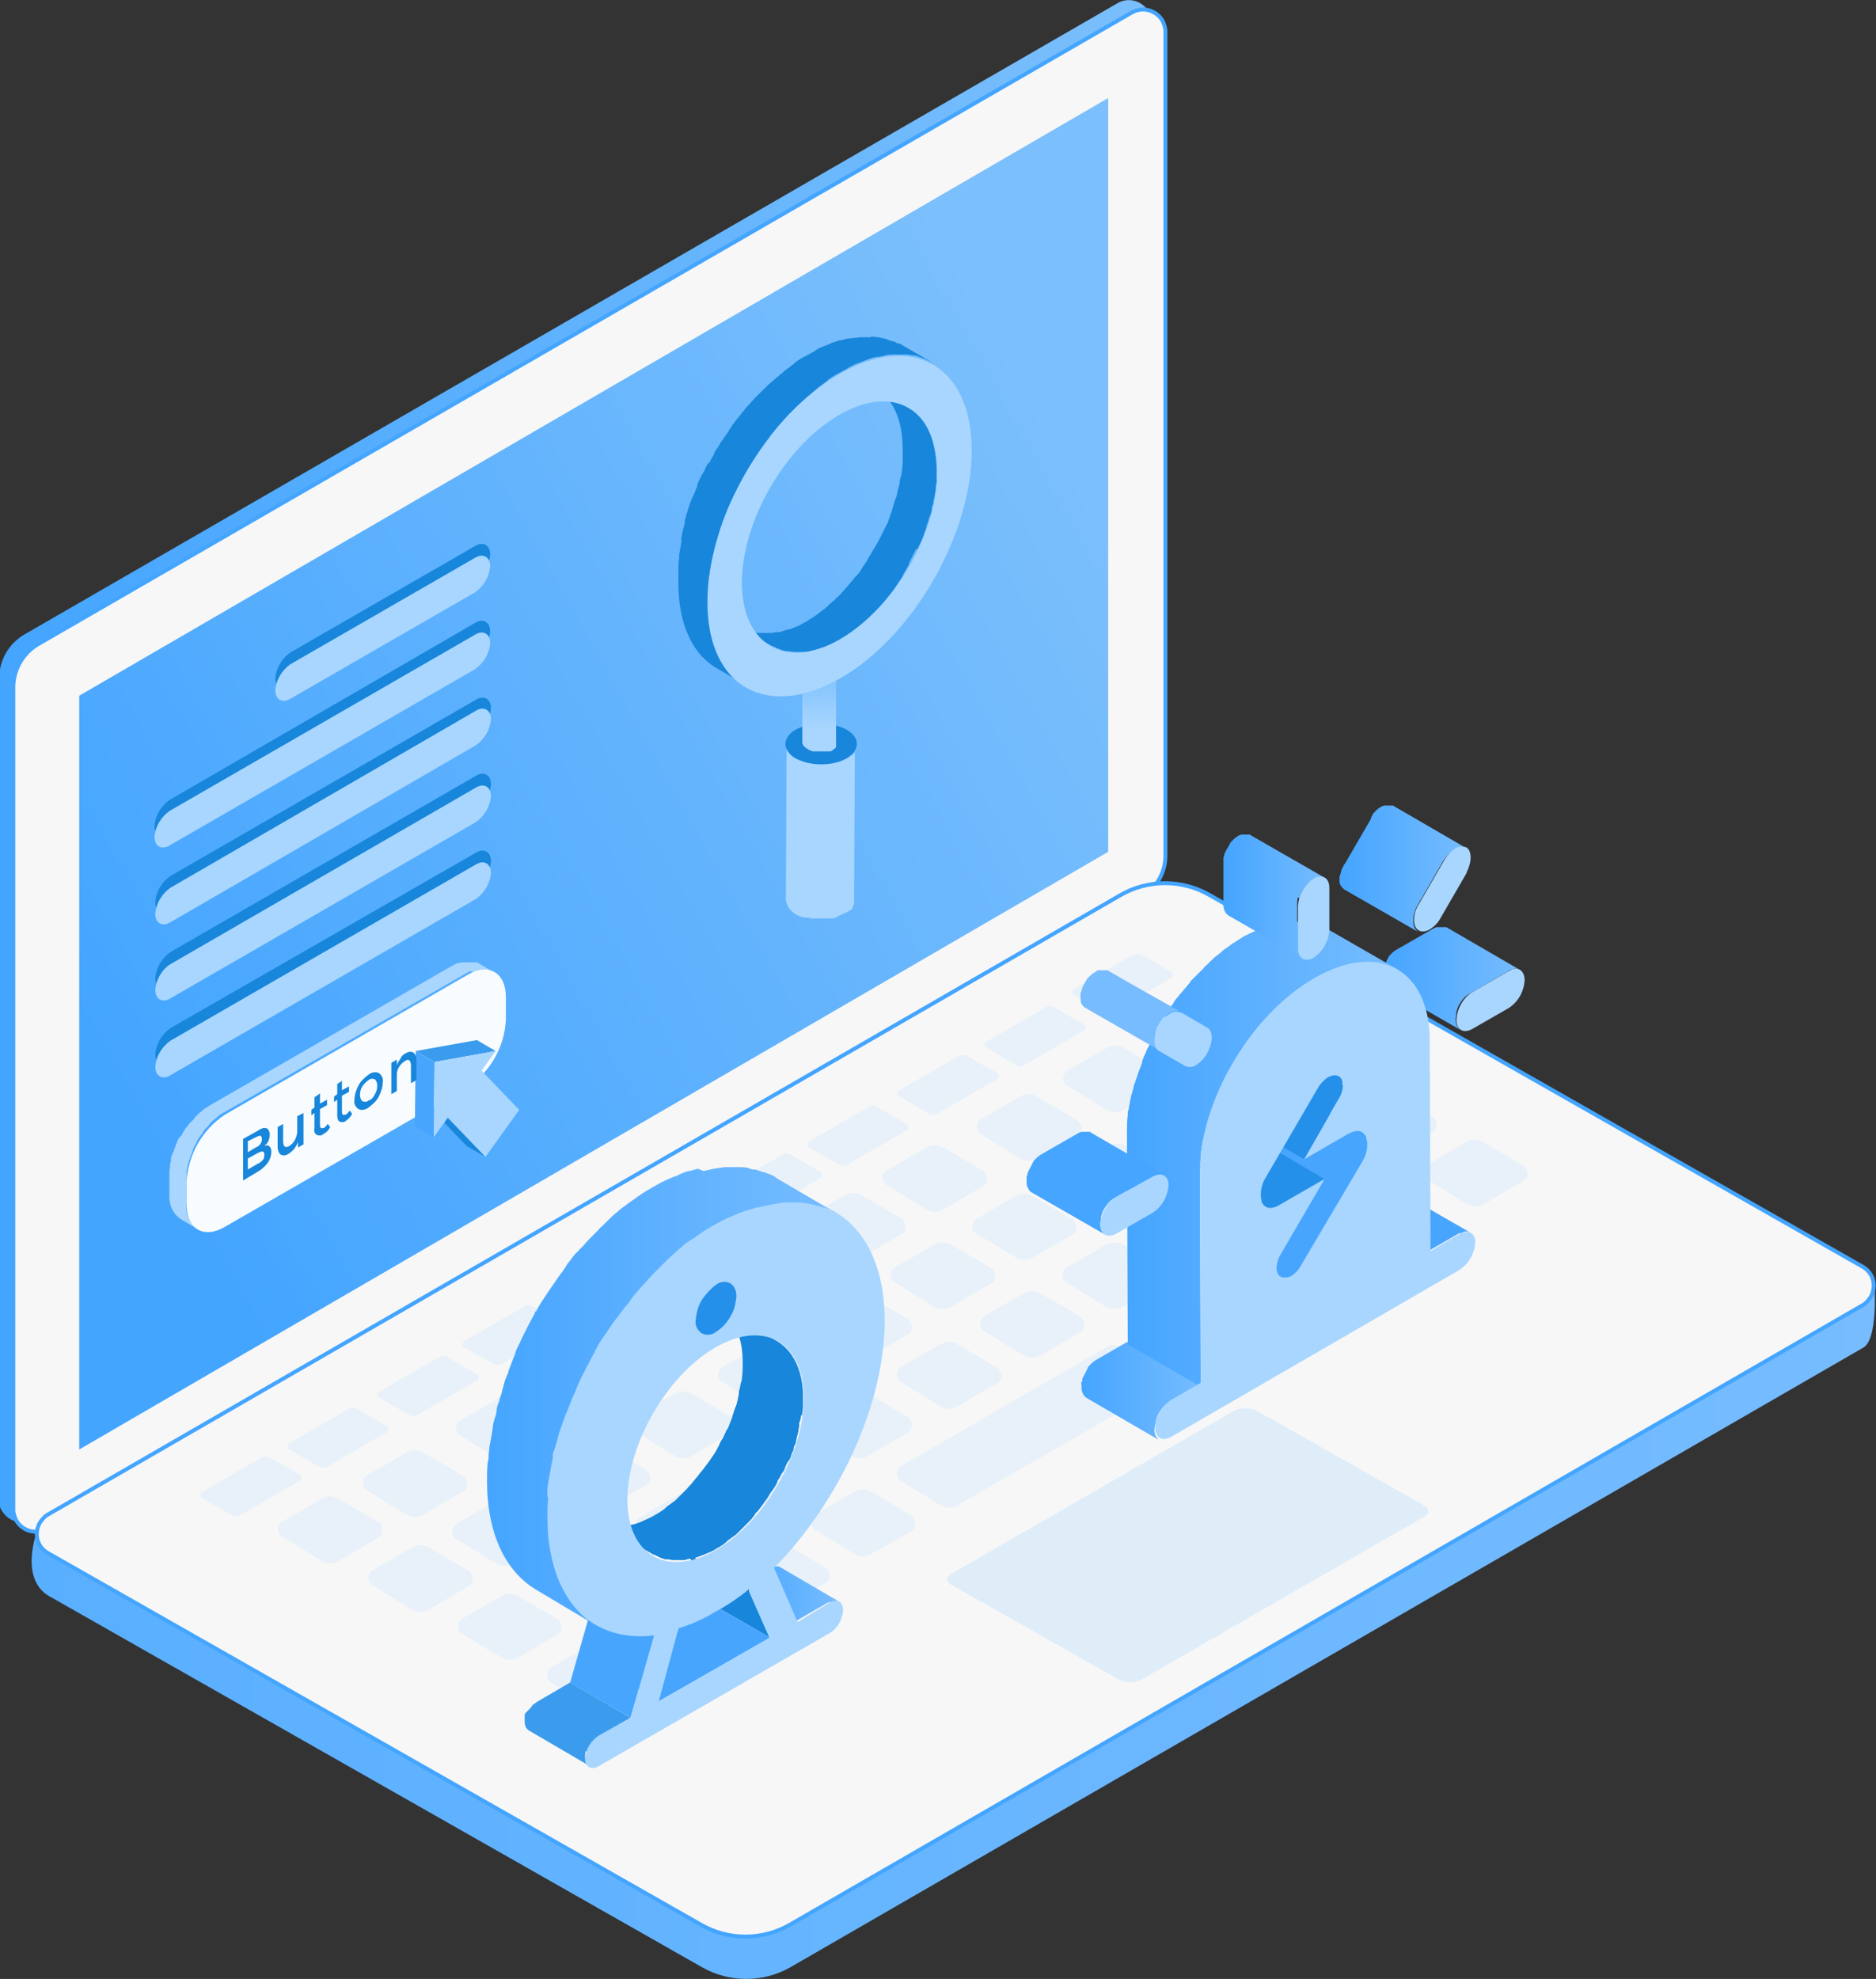 <?xml version="1.0" encoding="utf-8"?>
<!-- Generator: Adobe Illustrator 22.1.0, SVG Export Plug-In . SVG Version: 6.00 Build 0)  -->
<svg version="1.1" id="Layer_1" xmlns="http://www.w3.org/2000/svg" xmlns:xlink="http://www.w3.org/1999/xlink" x="0px" y="0px"
	 viewBox="0 0 239.2 252.3" style="enable-background:new 0 0 239.2 252.3;" xml:space="preserve">
<rect x="0" y="0" width="239.2" height="252.3" fill="#333333" stroke="none"/>
<style type="text/css">
	.st0{fill:url(#_Path__1_);}
	.st1{fill:#F7F7F7;stroke:#44A5FF;stroke-width:0.5;stroke-miterlimit:10;}
	.st2{fill:url(#_Path_3_1_);}
	.st3{fill:url(#_Path_4_1_);}
	.st4{fill:#A9D6FE;fill-opacity:0.3;}
	.st5{opacity:0.2;}
	.st6{fill:#A9D6FE;}
	.st7{fill:#1786DB;}
	.st8{fill:#3B9CED;}
	.st9{fill:url(#SVGID_1_);}
	.st10{fill:#365D81;}
	.st11{fill:#47A5FE;}
	.st12{fill:#2590EA;}
	.st13{fill:url(#SVGID_2_);}
	.st14{fill:url(#SVGID_3_);}
	.st15{fill:url(#SVGID_4_);}
	.st16{fill:url(#SVGID_5_);}
	.st17{fill:url(#SVGID_6_);}
	.st18{fill:url(#SVGID_7_);}
	.st19{fill:url(#SVGID_8_);}
	.st20{fill:url(#SVGID_9_);}
	.st21{fill:url(#SVGID_10_);}
	.st22{fill:#F8FCFF;}
</style>
<title>ic_professional_operator</title>
<g id="Layer_2_1_">
	<g id="Layer_1-2">
		
			<linearGradient id="_Path__1_" gradientUnits="userSpaceOnUse" x1="-6846.14" y1="154.825" x2="-6699.41" y2="154.825" gradientTransform="matrix(-1 0 0 -1 -6699.41 251.874)">
			<stop  offset="0" style="stop-color:#7BBFFC"/>
			<stop  offset="1" style="stop-color:#44A5FF"/>
		</linearGradient>
		<path id="_Path_" class="st0" d="M3.1,80.9L142.5,0.4c1.4-0.8,3.1-0.3,3.9,1c0.2,0.4,0.4,0.9,0.4,1.4v105.1c0,2.2-1.2,4.2-3.1,5.3
			L4.2,193.7c-1.3,0.8-3.1,0.3-3.9-1c-0.3-0.4-0.4-0.9-0.4-1.4V86.2C0,84,1.2,82,3.1,80.9z"/>
		<path id="_Path_2" class="st1" d="M4.9,82.1L144.3,1.6c1.4-0.8,3.1-0.3,3.9,1c0.2,0.4,0.4,0.9,0.4,1.4v105.1
			c0,2.2-1.2,4.2-3.1,5.3L6,194.9c-1.4,0.8-3.1,0.3-3.9-1c-0.2-0.4-0.4-0.9-0.4-1.4V87.4C1.8,85.2,3,83.2,4.9,82.1z"/>
		
			<linearGradient id="_Path_3_1_" gradientUnits="userSpaceOnUse" x1="12.388" y1="117.958" x2="139.018" y2="188.478" gradientTransform="matrix(1 0 0 -1 0 251.874)">
			<stop  offset="0" style="stop-color:#44A5FF"/>
			<stop  offset="1" style="stop-color:#7BBFFC"/>
		</linearGradient>
		<polygon id="_Path_3" class="st2" points="10.1,88.7 141.3,12.5 141.3,108.6 10.1,184.8 		"/>
		
			<linearGradient id="_Path_4_1_" gradientUnits="userSpaceOnUse" x1="4.015" y1="66.731" x2="238.997" y2="66.731" gradientTransform="matrix(1 0 0 -1 0 251.874)">
			<stop  offset="0" style="stop-color:#59AFFF"/>
			<stop  offset="1" style="stop-color:#76BCFF"/>
		</linearGradient>
		<path id="_Path_4" class="st3" d="M154.2,119.5l84.8,44.2c0,0,0.5,7-1.4,8.1l-136.8,79c-3.5,2-7.8,2-11.3,0L6.1,203.4
			c-3.6-2.3-1.4-8.1-1.4-8.1l138.2-75.8C146.4,117.5,150.7,117.5,154.2,119.5z"/>
		<path id="_Path_5" class="st1" d="M154.2,114.1l83.3,47.4c1.4,0.8,1.8,2.5,1,3.9c-0.3,0.4-0.6,0.8-1,1l-136.8,79
			c-3.5,2-7.8,2-11.3,0L6.1,198c-1.4-0.8-1.8-2.5-1-3.9c0.3-0.4,0.6-0.8,1-1l136.8-79C146.4,112.1,150.7,112.1,154.2,114.1z"/>
		<path id="_Path_6" class="st4" d="M160.3,179.9l21.4,12.1c0.4,0.2,0.5,0.7,0.3,1c-0.1,0.1-0.2,0.2-0.3,0.3l-36.1,20.8
			c-0.9,0.5-2.1,0.5-3,0L121.2,202c-0.4-0.2-0.5-0.7-0.3-1c0.1-0.1,0.2-0.2,0.3-0.3l36.1-20.8C158.2,179.4,159.4,179.4,160.3,179.9z
			"/>
		<g class="st5">
			<path id="_Path_7" class="st6" d="M144.5,121.7l-7.6,4.4c-0.2,0.1-0.3,0.4-0.2,0.6c0,0.1,0.1,0.1,0.2,0.2l3.8,2.2
				c0.3,0.2,0.7,0.2,1,0l7.6-4.4c0.2-0.1,0.3-0.4,0.2-0.6c0-0.1-0.1-0.1-0.2-0.2l-3.8-2.2C145.2,121.6,144.8,121.6,144.5,121.7z"/>
			<path id="_Path_8" class="st6" d="M133.4,128.4l-7.6,4.4c-0.2,0.1-0.3,0.4-0.2,0.6c0,0.1,0.1,0.1,0.2,0.2l3.8,2.2
				c0.3,0.2,0.7,0.2,1,0l7.6-4.4c0.2-0.1,0.3-0.4,0.2-0.6c0-0.1-0.1-0.1-0.2-0.2l-3.8-2.2C134.1,128.2,133.7,128.2,133.4,128.4z"/>
			<path id="_Path_9" class="st6" d="M122.3,134.6l-7.6,4.4c-0.2,0.1-0.3,0.4-0.2,0.6c0,0.1,0.1,0.1,0.2,0.2l3.8,2.2
				c0.3,0.2,0.7,0.2,1,0l7.6-4.4c0.2-0.1,0.3-0.4,0.2-0.6c0-0.1-0.1-0.1-0.2-0.2l-3.8-2.2C123,134.5,122.6,134.4,122.3,134.6z"/>
			<path id="_Path_10" class="st6" d="M110.8,141.1l-7.6,4.4c-0.2,0.1-0.3,0.4-0.2,0.6c0,0.1,0.1,0.1,0.2,0.2l3.8,2.2
				c0.3,0.2,0.7,0.2,1,0l7.6-4.4c0.2-0.1,0.3-0.4,0.2-0.6c0-0.1-0.1-0.1-0.2-0.2l-3.8-2.2C111.5,140.9,111.1,140.9,110.8,141.1z"/>
			<path id="_Path_11" class="st6" d="M99.8,147.2l-7.6,4.4c-0.2,0.1-0.3,0.4-0.2,0.6c0,0.1,0.1,0.1,0.2,0.2l3.8,2.2
				c0.3,0.2,0.7,0.2,1,0l7.6-4.4c0.2-0.1,0.3-0.4,0.2-0.6c0-0.1-0.1-0.1-0.2-0.2l-3.8-2.2C100.5,147,100.1,147,99.8,147.2z"/>
			<path id="_Path_12" class="st6" d="M89.1,153.8l-7.6,4.4c-0.2,0.1-0.3,0.4-0.2,0.6c0,0.1,0.1,0.1,0.2,0.2l3.8,2.2
				c0.3,0.2,0.7,0.2,1,0l7.6-4.4c0.2-0.1,0.3-0.4,0.2-0.6c0-0.1-0.1-0.1-0.2-0.2l-3.8-2.2C89.8,153.6,89.4,153.6,89.1,153.8z"/>
			<path id="_Path_13" class="st6" d="M77.9,160l-7.6,4.4c-0.2,0.1-0.3,0.4-0.2,0.6c0,0.1,0.1,0.1,0.2,0.2l3.8,2.2
				c0.3,0.2,0.7,0.2,1,0l7.6-4.3c0.2-0.1,0.3-0.4,0.2-0.6c0-0.1-0.1-0.1-0.2-0.2l-3.8-2.2C78.5,159.8,78.2,159.8,77.9,160z"/>
			<path id="_Path_14" class="st6" d="M66.8,166.6l-7.6,4.4c-0.2,0.1-0.3,0.4-0.2,0.6c0,0.1,0.1,0.1,0.2,0.2l3.8,2.1
				c0.3,0.2,0.7,0.2,1,0l7.6-4.4c0.2-0.1,0.3-0.4,0.2-0.6c0-0.1-0.1-0.1-0.2-0.2l-3.8-2.2C67.5,166.4,67.1,166.4,66.8,166.6z"/>
			<path id="_Path_15" class="st6" d="M56,173l-7.6,4.4c-0.2,0.1-0.3,0.4-0.2,0.6c0,0.1,0.1,0.1,0.2,0.2l3.8,2.2
				c0.3,0.2,0.7,0.2,1,0l7.6-4.4c0.2-0.1,0.3-0.4,0.2-0.6c0-0.1-0.1-0.1-0.2-0.2l-3.8-2.2C56.6,172.8,56.3,172.8,56,173z"/>
			<path id="_Path_16" class="st6" d="M44.5,179.6l-7.6,4.4c-0.2,0.1-0.3,0.4-0.2,0.6c0,0.1,0.1,0.1,0.2,0.2l3.8,2.2
				c0.3,0.2,0.7,0.2,1,0l7.6-4.4c0.2-0.1,0.3-0.4,0.2-0.6c0-0.1-0.1-0.1-0.2-0.2l-3.8-2.2C45.2,179.4,44.8,179.4,44.5,179.6z"/>
			<path id="_Path_17" class="st6" d="M33.4,185.8l-7.6,4.4c-0.2,0.1-0.3,0.4-0.2,0.6c0,0.1,0.1,0.1,0.2,0.2l3.8,2.2
				c0.3,0.2,0.7,0.2,1,0l7.6-4.4c0.2-0.1,0.3-0.4,0.2-0.6c0-0.1-0.1-0.1-0.2-0.2l-3.8-2.2C34.1,185.7,33.7,185.7,33.4,185.8z"/>
			<path id="_Path_18" class="st6" d="M159.9,130l-5.1-3c-0.7-0.4-1.5-0.4-2.1,0l-5,2.9c-0.5,0.3-0.7,1-0.4,1.5
				c0.1,0.1,0.2,0.3,0.4,0.4l5,3.1c0.7,0.4,1.5,0.4,2.2,0l5.1-3c0.5-0.3,0.6-1,0.3-1.5C160.1,130.2,160,130.1,159.9,130z"/>
			<path id="_Path_19" class="st6" d="M148.4,136.6l-5.1-3c-0.7-0.4-1.5-0.4-2.2,0l-5,2.9c-0.5,0.3-0.7,1-0.4,1.5
				c0.1,0.2,0.2,0.3,0.4,0.4l5,3.1c0.7,0.4,1.5,0.4,2.2,0l5.1-2.9c0.5-0.3,0.6-1,0.3-1.5C148.7,136.8,148.6,136.7,148.4,136.6z"/>
			<path id="_Path_20" class="st6" d="M137.3,142.8l-5.1-3c-0.7-0.4-1.5-0.4-2.1,0l-5,2.9c-0.5,0.3-0.7,0.9-0.4,1.5
				c0.1,0.2,0.2,0.3,0.4,0.4l5,3.1c0.7,0.4,1.5,0.4,2.2,0l5.1-3c0.5-0.3,0.6-1,0.3-1.5C137.5,143,137.4,142.9,137.3,142.8z"/>
			<path id="_Path_21" class="st6" d="M125.4,149.3l-5.1-3c-0.7-0.4-1.5-0.4-2.2,0l-5,2.9c-0.5,0.3-0.7,0.9-0.4,1.5
				c0.1,0.2,0.2,0.3,0.4,0.4l5,3.1c0.7,0.4,1.5,0.4,2.2,0l5.1-3c0.5-0.3,0.6-1,0.3-1.5C125.6,149.5,125.5,149.4,125.4,149.3z"/>
			<path id="_Path_22" class="st6" d="M115,155.4l-5.1-3c-0.7-0.4-1.5-0.4-2.2,0l-5,2.9c-0.5,0.3-0.7,0.9-0.4,1.5
				c0.1,0.2,0.2,0.3,0.4,0.4l5,3.1c0.7,0.4,1.5,0.4,2.2,0l5.1-3c0.5-0.3,0.6-1,0.3-1.5C115.2,155.6,115.1,155.5,115,155.4z"/>
			<path id="_Path_23" class="st6" d="M104.3,162l-5.1-3c-0.7-0.4-1.5-0.4-2.2,0l-5,2.9c-0.5,0.3-0.7,0.9-0.4,1.5
				c0.1,0.2,0.2,0.3,0.4,0.4l5,3.1c0.7,0.4,1.5,0.4,2.2,0l5.1-3c0.5-0.3,0.6-1,0.3-1.5C104.6,162.2,104.5,162.1,104.3,162z"/>
			<path id="_Path_24" class="st6" d="M93,168.2l-5.1-3c-0.7-0.4-1.5-0.4-2.2,0l-5,2.9c-0.5,0.3-0.7,1-0.4,1.5
				c0.1,0.1,0.2,0.3,0.4,0.4l5,3.1c0.7,0.4,1.5,0.4,2.2,0l5.1-3c0.5-0.3,0.6-1,0.3-1.5C93.2,168.4,93.1,168.3,93,168.2z"/>
			<path id="_Path_25" class="st6" d="M81.9,174.5l-5.1-3c-0.7-0.4-1.5-0.4-2.2,0l-5,2.9c-0.5,0.3-0.7,0.9-0.4,1.5
				c0.1,0.2,0.2,0.3,0.4,0.4l5,3.1c0.7,0.4,1.5,0.4,2.2,0l5.1-3c0.5-0.3,0.6-1,0.3-1.5C82.1,174.7,82,174.6,81.9,174.5z"/>
			<path id="_Path_26" class="st6" d="M71,181.2l-5.1-3c-0.7-0.4-1.5-0.4-2.2,0l-5,2.9c-0.5,0.3-0.7,0.9-0.4,1.5
				c0.1,0.2,0.2,0.3,0.4,0.4l5,3.1c0.7,0.4,1.5,0.4,2.2,0l5.1-3c0.5-0.3,0.6-1,0.3-1.5C71.2,181.4,71.1,181.3,71,181.2z"/>
			<path id="_Path_27" class="st6" d="M59.1,188.2l-5.1-3c-0.7-0.4-1.5-0.4-2.2,0l-5,2.9c-0.5,0.3-0.7,0.9-0.4,1.5
				c0.1,0.2,0.2,0.3,0.4,0.4l5,3.1c0.7,0.4,1.5,0.4,2.2,0l5.1-3c0.5-0.3,0.6-1,0.3-1.5C59.3,188.4,59.2,188.3,59.1,188.2z"/>
			<path id="_Path_28" class="st6" d="M48.3,194.1l-5.1-3c-0.7-0.4-1.5-0.4-2.2,0l-5,2.9c-0.5,0.3-0.7,1-0.4,1.5
				c0.1,0.2,0.2,0.3,0.4,0.4l5,3.1c0.7,0.4,1.5,0.4,2.2,0l5.1-3c0.5-0.3,0.6-1,0.3-1.5C48.6,194.2,48.5,194.1,48.3,194.1z"/>
			<path id="_Path_29" class="st6" d="M171.3,136.2l-5.1-3c-0.7-0.4-1.5-0.4-2.2,0l-5,2.9c-0.5,0.3-0.7,0.9-0.4,1.5
				c0.1,0.2,0.2,0.3,0.4,0.4l5,3.1c0.7,0.4,1.5,0.4,2.2,0l5.1-3c0.5-0.3,0.6-1,0.3-1.5C171.6,136.4,171.4,136.3,171.3,136.2z"/>
			<path id="_Path_30" class="st6" d="M159.8,142.8l-5.1-3c-0.7-0.4-1.5-0.4-2.2,0l-5,2.9c-0.5,0.3-0.7,0.9-0.4,1.5
				c0.1,0.2,0.2,0.3,0.4,0.4l5,3.1c0.7,0.4,1.5,0.4,2.2,0l5.1-3c0.5-0.3,0.6-1,0.3-1.5C160.1,143,160,142.9,159.8,142.8z"/>
			<path id="_Path_31" class="st6" d="M148.7,149.1l-5.1-3c-0.7-0.4-1.5-0.4-2.2,0l-5,2.9c-0.5,0.3-0.7,0.9-0.4,1.5
				c0.1,0.2,0.2,0.3,0.4,0.4l5,3.1c0.7,0.4,1.5,0.4,2.2,0l5.1-3c0.5-0.3,0.6-1,0.3-1.5C148.9,149.2,148.8,149.1,148.7,149.1z"/>
			<path id="_Path_32" class="st6" d="M136.8,155.5l-5.1-3c-0.7-0.4-1.5-0.4-2.2,0l-5,2.9c-0.5,0.3-0.7,1-0.4,1.5
				c0.1,0.2,0.2,0.3,0.4,0.4l5,3c0.7,0.4,1.5,0.4,2.2,0l5.1-2.9c0.5-0.3,0.6-1,0.3-1.5C137.1,155.7,136.9,155.6,136.8,155.5z"/>
			<path id="_Path_33" class="st6" d="M126.4,161.7l-5.1-3c-0.7-0.4-1.5-0.4-2.2,0l-5,2.9c-0.5,0.3-0.7,0.9-0.4,1.5
				c0.1,0.2,0.2,0.3,0.4,0.4l5,3.1c0.7,0.4,1.5,0.4,2.2,0l5.1-3c0.5-0.3,0.6-1,0.3-1.5C126.6,161.8,126.5,161.7,126.4,161.7z"/>
			<path id="_Path_34" class="st6" d="M115.8,168.2l-5.1-3c-0.7-0.4-1.5-0.4-2.2,0l-5,2.9c-0.5,0.3-0.7,0.9-0.4,1.5
				c0.1,0.2,0.2,0.3,0.4,0.4l5,3.1c0.7,0.4,1.5,0.4,2.2,0l5.1-3c0.5-0.3,0.6-1,0.3-1.5C116,168.4,115.9,168.3,115.8,168.2z"/>
			<path id="_Path_35" class="st6" d="M104.4,174.4l-5.1-3c-0.7-0.4-1.5-0.4-2.2,0l-5,2.9c-0.5,0.3-0.7,1-0.4,1.5
				c0.1,0.2,0.2,0.3,0.4,0.4l5,3.1c0.7,0.4,1.5,0.4,2.2,0l5.1-2.9c0.5-0.3,0.6-1,0.3-1.5C104.7,174.7,104.6,174.5,104.4,174.4z"/>
			<path id="_Path_36" class="st6" d="M93.3,180.7l-5.1-3c-0.7-0.4-1.5-0.4-2.2,0l-5,2.9c-0.5,0.3-0.7,0.9-0.4,1.5
				c0.1,0.2,0.2,0.3,0.4,0.4l5,3.1c0.7,0.4,1.5,0.4,2.2,0l5.1-3c0.5-0.3,0.6-1,0.3-1.5C93.6,180.9,93.4,180.8,93.3,180.7z"/>
			<path id="_Path_37" class="st6" d="M82.4,187.4l-5.1-3c-0.7-0.4-1.5-0.4-2.2,0l-5,2.9c-0.5,0.3-0.7,1-0.4,1.5
				c0.1,0.1,0.2,0.3,0.4,0.4l5,3.1c0.7,0.4,1.5,0.4,2.2,0l5.1-3c0.5-0.3,0.6-1,0.3-1.5C82.6,187.6,82.5,187.5,82.4,187.4z"/>
			<path id="_Path_38" class="st6" d="M70.5,194.4l-5.1-3c-0.7-0.4-1.5-0.4-2.2,0l-5,2.9c-0.5,0.3-0.7,1-0.4,1.5
				c0.1,0.2,0.2,0.3,0.4,0.4l5,3.1c0.7,0.4,1.5,0.4,2.2,0l5.1-3c0.5-0.3,0.6-1,0.3-1.5C70.7,194.6,70.6,194.5,70.5,194.4z"/>
			<path id="_Path_39" class="st6" d="M59.8,200.3l-5.1-3c-0.7-0.4-1.5-0.4-2.2,0l-5,2.9c-0.5,0.3-0.7,0.9-0.4,1.5
				c0.1,0.2,0.2,0.3,0.4,0.4l5,3.1c0.7,0.4,1.5,0.4,2.2,0l5.1-3c0.5-0.3,0.6-1,0.3-1.5C60,200.5,59.9,200.4,59.8,200.3z"/>
			<path id="_Path_40" class="st6" d="M182.7,142.4l-5.1-3c-0.7-0.4-1.5-0.4-2.2,0l-5,2.9c-0.5,0.3-0.7,1-0.4,1.5
				c0.1,0.2,0.2,0.3,0.4,0.4l5,3.1c0.7,0.4,1.5,0.4,2.2,0l5.1-3c0.5-0.3,0.6-1,0.3-1.5C183,142.6,182.9,142.5,182.7,142.4z"/>
			<path id="_Path_41" class="st6" d="M171.3,149l-5.1-3c-0.7-0.4-1.5-0.4-2.1,0l-5,2.9c-0.5,0.3-0.7,0.9-0.4,1.5
				c0.1,0.2,0.2,0.3,0.4,0.4l5,3.1c0.7,0.4,1.5,0.4,2.2,0l5.1-3c0.5-0.3,0.6-1,0.3-1.5C171.5,149.2,171.4,149.1,171.3,149z"/>
			<path id="_Path_42" class="st6" d="M160.1,155.3l-5.1-3c-0.7-0.4-1.5-0.4-2.2,0l-5,2.9c-0.5,0.3-0.7,0.9-0.4,1.5
				c0.1,0.2,0.2,0.3,0.4,0.4l5,3.1c0.7,0.4,1.5,0.4,2.2,0l5.1-3c0.5-0.3,0.6-1,0.3-1.5C160.3,155.4,160.2,155.3,160.1,155.3z"/>
			<path id="_Path_43" class="st6" d="M148.3,161.7l-5.1-3c-0.7-0.4-1.5-0.4-2.2,0l-5,2.9c-0.5,0.3-0.7,0.9-0.4,1.5
				c0.1,0.2,0.2,0.3,0.4,0.4l5,3.1c0.7,0.4,1.5,0.4,2.2,0l5.1-3c0.5-0.3,0.6-1,0.3-1.5C148.5,161.9,148.4,161.8,148.3,161.7z"/>
			<path id="_Path_44" class="st6" d="M137.8,167.9l-5.1-3c-0.7-0.4-1.5-0.4-2.2,0l-5,2.9c-0.5,0.3-0.7,0.9-0.4,1.5
				c0.1,0.2,0.2,0.3,0.4,0.4l5,3.1c0.7,0.4,1.5,0.4,2.2,0l5.1-3c0.5-0.3,0.6-1,0.3-1.5C138,168.1,137.9,167.9,137.8,167.9z"/>
			<path id="_Path_45" class="st6" d="M127.2,174.4l-5.1-3c-0.7-0.4-1.5-0.4-2.2,0l-5,2.9c-0.5,0.3-0.7,0.9-0.4,1.5
				c0.1,0.2,0.2,0.3,0.4,0.4l5,3.1c0.7,0.4,1.5,0.4,2.2,0l5.1-3c0.5-0.3,0.6-1,0.3-1.5C127.4,174.6,127.3,174.5,127.2,174.4z"/>
			<path id="_Path_46" class="st6" d="M115.8,180.7l-5.1-3c-0.7-0.4-1.5-0.4-2.2,0l-5,2.9c-0.5,0.3-0.7,0.9-0.4,1.5
				c0.1,0.2,0.2,0.3,0.4,0.4l5,3.1c0.7,0.4,1.5,0.4,2.2,0l5.1-3c0.5-0.3,0.6-1,0.3-1.5C116.1,180.8,116,180.7,115.8,180.7z"/>
			<path id="_Path_47" class="st6" d="M104.7,187l-5.1-3c-0.7-0.4-1.5-0.4-2.2,0l-5,2.9c-0.5,0.3-0.7,0.9-0.4,1.5
				c0.1,0.2,0.2,0.3,0.4,0.4l5,3.1c0.7,0.4,1.5,0.4,2.2,0l5.1-3c0.5-0.3,0.6-1,0.3-1.5C105,187.2,104.9,187.1,104.7,187z"/>
			<path id="_Path_48" class="st6" d="M93.8,193.6l-5.1-3c-0.7-0.4-1.5-0.4-2.2,0l-5,2.9c-0.5,0.3-0.7,1-0.4,1.5
				c0.1,0.2,0.2,0.3,0.4,0.4l5,3c0.7,0.4,1.5,0.4,2.2,0l5.1-2.9c0.5-0.3,0.6-1,0.3-1.5C94.1,193.8,93.9,193.7,93.8,193.6z"/>
			<path id="_Path_49" class="st6" d="M81.9,200.7l-5.1-3c-0.7-0.4-1.5-0.4-2.2,0l-5,2.9c-0.5,0.3-0.7,0.9-0.4,1.5
				c0.1,0.2,0.2,0.3,0.4,0.4l5,3.1c0.7,0.4,1.5,0.4,2.2,0l5.1-3c0.5-0.3,0.6-1,0.3-1.5C82.2,200.8,82.1,200.7,81.9,200.7z"/>
			<path id="_Path_50" class="st6" d="M71.2,206.5l-5.1-3c-0.7-0.4-1.5-0.4-2.2,0l-5,2.9c-0.5,0.3-0.7,1-0.4,1.5
				c0.1,0.2,0.2,0.3,0.4,0.4l5,3c0.7,0.4,1.5,0.4,2.2,0l5.1-3c0.5-0.4,0.6-1,0.2-1.5C71.4,206.6,71.3,206.6,71.2,206.5z"/>
			<path id="_Path_51" class="st6" d="M194.2,148.6l-5.1-3c-0.7-0.4-1.5-0.4-2.1,0l-5,2.9c-0.5,0.3-0.7,0.9-0.4,1.5
				c0.1,0.2,0.2,0.3,0.4,0.4l5,3.1c0.7,0.4,1.5,0.4,2.2,0l5.1-3c0.5-0.3,0.6-1,0.3-1.5C194.4,148.8,194.3,148.7,194.2,148.6z"/>
			<path id="_Path_52" class="st6" d="M182.7,155.2l-5.1-3c-0.7-0.4-1.5-0.4-2.2,0l-5,2.9c-0.5,0.3-0.7,1-0.4,1.5
				c0.1,0.2,0.2,0.3,0.4,0.4l5,3.1c0.7,0.4,1.5,0.4,2.2,0l5.1-3c0.5-0.3,0.6-1,0.3-1.5C182.9,155.4,182.8,155.3,182.7,155.2z"/>
			<path id="_Path_53" class="st6" d="M171.5,161.5l-5.1-3c-0.7-0.4-1.5-0.4-2.1,0l-5,2.9c-0.5,0.3-0.7,0.9-0.4,1.5
				c0.1,0.2,0.2,0.3,0.4,0.4l5,3.1c0.7,0.4,1.5,0.4,2.2,0l5.1-3c0.5-0.3,0.6-1,0.3-1.5C171.8,161.7,171.7,161.6,171.5,161.5z"/>
			<path id="_Path_54" class="st6" d="M159.7,168l-5.1-3c-0.7-0.4-1.5-0.4-2.1,0l-5,2.9c-0.5,0.3-0.7,0.9-0.4,1.5
				c0.1,0.2,0.2,0.3,0.4,0.4l5,3.1c0.7,0.4,1.5,0.4,2.2,0l5.1-3c0.5-0.3,0.6-1,0.3-1.5C159.9,168.2,159.8,168.1,159.7,168z"/>
			<path id="_Path_55" class="st6" d="M148.3,174.8l-5.1-3c-0.7-0.4-1.5-0.4-2.2,0l-26.1,15.1c-0.5,0.3-0.7,0.9-0.4,1.5
				c0.1,0.2,0.2,0.3,0.4,0.4l5,3.1c0.7,0.4,1.5,0.4,2.2,0l26.2-15.1c0.5-0.3,0.6-1,0.3-1.5C148.5,175,148.4,174.9,148.3,174.8z"/>
			<path id="_Path_56" class="st6" d="M116.2,193.2l-5.1-3c-0.7-0.4-1.5-0.4-2.2,0l-5,2.9c-0.5,0.3-0.7,1-0.4,1.5
				c0.1,0.2,0.2,0.3,0.4,0.4l5,3.1c0.7,0.4,1.5,0.4,2.2,0l5.1-2.9c0.5-0.3,0.6-1,0.3-1.5C116.4,193.4,116.3,193.3,116.2,193.2z"/>
			<path id="_Path_57" class="st6" d="M105.3,199.9l-5.1-3c-0.7-0.4-1.5-0.4-2.2,0l-5,2.9c-0.5,0.3-0.7,0.9-0.4,1.5
				c0.1,0.2,0.2,0.3,0.4,0.4l5,3.1c0.7,0.4,1.5,0.4,2.2,0l5.1-3c0.5-0.3,0.6-1,0.3-1.5C105.5,200,105.4,199.9,105.3,199.9z"/>
			<path id="_Path_58" class="st6" d="M93.4,206.9l-5.1-3c-0.7-0.4-1.5-0.4-2.2,0l-5,2.9c-0.5,0.3-0.7,0.9-0.4,1.5
				c0.1,0.2,0.2,0.3,0.4,0.4l5,3.1c0.7,0.4,1.5,0.4,2.2,0l5.1-3c0.5-0.3,0.6-1,0.3-1.5C93.6,207.1,93.5,206.9,93.4,206.9z"/>
			<path id="_Path_59" class="st6" d="M82.6,212.7l-5.1-3c-0.7-0.4-1.5-0.4-2.2,0l-5,2.9c-0.5,0.3-0.7,0.9-0.4,1.5
				c0.1,0.2,0.2,0.3,0.4,0.4l5,3.1c0.7,0.4,1.5,0.4,2.2,0l5.1-3c0.5-0.3,0.6-1,0.3-1.5C82.8,212.9,82.7,212.8,82.6,212.7z"/>
		</g>
		<path class="st7" d="M60.6,69.6c1-0.6,1.9-0.1,1.9,1.1c-0.1,1.3-0.8,2.6-1.9,3.3L37,87.6c-1,0.6-1.9,0.1-1.9-1.1
			c0.1-1.3,0.8-2.5,1.9-3.3L60.6,69.6z"/>
		<path class="st7" d="M60.6,79.4c1-0.6,1.9-0.1,1.9,1.1c-0.1,1.3-0.8,2.5-1.9,3.3l-39,22.6c-1,0.6-1.9,0.1-1.9-1.1
			c0.1-1.3,0.8-2.5,1.9-3.3L60.6,79.4z"/>
		<path class="st7" d="M60.7,108.7c1-0.6,1.9-0.1,1.9,1.1c-0.1,1.3-0.8,2.5-1.9,3.2l-39,22.5c-1,0.6-1.9,0.1-1.9-1.1
			c0.1-1.3,0.8-2.5,1.9-3.3L60.7,108.7z"/>
		<path class="st7" d="M60.7,98.9c1-0.6,1.9-0.1,1.9,1.1c-0.1,1.3-0.8,2.5-1.9,3.3l-39,22.5c-1,0.6-1.9,0.1-1.9-1.1
			c0.1-1.3,0.8-2.5,1.9-3.3L60.7,98.9z"/>
		<path class="st7" d="M60.7,89.2c1-0.6,1.9-0.1,1.9,1.1c-0.1,1.3-0.8,2.5-1.9,3.3l-39,22.5c-1,0.6-1.9,0.1-1.9-1.1
			c0.1-1.3,0.8-2.5,1.9-3.3L60.7,89.2z"/>
		<path class="st6" d="M60.6,80.9c1-0.6,1.9-0.1,1.9,1.1c-0.1,1.3-0.8,2.5-1.9,3.3l-39,22.5c-1,0.6-1.9,0.1-1.9-1.1
			c0.1-1.3,0.8-2.5,1.9-3.3L60.6,80.9z"/>
		<path class="st6" d="M60.7,110.2c1-0.6,1.9-0.1,1.9,1.1c-0.1,1.3-0.8,2.5-1.9,3.3l-39,22.5c-1,0.6-1.9,0.1-1.9-1.1
			c0.1-1.3,0.8-2.5,1.9-3.3L60.7,110.2z"/>
		<path class="st6" d="M60.7,100.4c1-0.6,1.9-0.1,1.9,1.1c-0.1,1.3-0.8,2.5-1.9,3.3l-39,22.5c-1,0.6-1.9,0.1-1.9-1.1
			c0.1-1.3,0.8-2.5,1.8-3.2L60.7,100.4z"/>
		<path class="st6" d="M60.7,90.6c1-0.6,1.9-0.1,1.9,1.1c-0.1,1.3-0.8,2.5-1.9,3.3l-39,22.6c-1,0.6-1.9,0.1-1.9-1.1
			c0.1-1.3,0.8-2.5,1.9-3.3L60.7,90.6z"/>
		<path class="st6" d="M60.6,71.1c1-0.6,1.9-0.1,1.9,1.1c-0.1,1.3-0.8,2.5-1.9,3.3L37,89.1c-1,0.6-1.9,0.1-1.9-1.1
			c0.1-1.3,0.8-2.5,1.9-3.3L60.6,71.1z"/>
		<path class="st8" d="M74.8,223.4c0.1-0.3,0.2-0.6,0.4-0.8l0,0c0.1-0.2,0.3-0.5,0.5-0.7l0,0c0.2-0.2,0.4-0.4,0.6-0.5l4.1-2.4
			l-7.7-4.5l-4.1,2.4c-0.2,0.1-0.4,0.3-0.6,0.4l-0.1,0.1l0,0l-0.1,0.1c0,0.1-0.1,0.1-0.1,0.2l-0.1,0.1l-0.1,0.1c0,0-0.1,0.1-0.1,0.1
			l0,0c0,0-0.1,0.1-0.1,0.1c0,0-0.1,0.1-0.1,0.1l-0.1,0.1l-0.1,0.1l-0.1,0.2c0,0,0,0.1,0,0.1l0,0c0,0,0,0,0,0.1s0,0.1,0,0.2
			s0,0.2,0,0.2s0,0.2,0,0.3c0,0.4,0.1,0.8,0.5,1.1l7.7,4.5c-0.3-0.2-0.5-0.7-0.5-1.1c0-0.3,0-0.5,0.1-0.8L74.8,223.4z"/>
		
			<linearGradient id="SVGID_1_" gradientUnits="userSpaceOnUse" x1="95.04" y1="48.709" x2="107.98" y2="48.709" gradientTransform="matrix(1 0 0 -1 -1 251.874)">
			<stop  offset="0" style="stop-color:#45A5FF"/>
			<stop  offset="1" style="stop-color:#76BCFF"/>
		</linearGradient>
		<path class="st9" d="M106.2,204.2l0.3-0.1l0,0c0.1,0,0.2,0,0.3,0l0,0c0.1,0,0.2,0,0.2,0.1l-7.7-4.5l0,0h-0.1H99h-0.4h-0.2h-0.1
			h-0.1h-0.1c-0.1,0-0.2,0.1-0.2,0.1l-4,2.3l7.7,4.5l4-2.3L106.2,204.2L106.2,204.2z"/>
		<polygon class="st7" points="98.2,208.8 90.4,204.3 87.9,198.4 95.6,202.9 		"/>
		<polygon class="st10" points="95.6,202.9 87.9,198.4 87.8,198.2 95.6,202.6 		"/>
		<polygon class="st11" points="84,216.9 76.3,212.4 90.4,204.3 98.2,208.8 		"/>
		<polygon class="st11" points="80.4,219 72.7,214.5 75.7,204 83.4,208.5 		"/>
		<path class="st7" d="M102.3,180.4c0-0.1,0-0.1,0-0.2c0.1-0.7,0.1-1.3,0.1-2c0-3.5-1.3-6-3.3-7.2l-7.7-4.5c2,1.2,3.3,3.7,3.3,7.2
			c0,0.7,0,1.3-0.1,2c0,0.1,0,0.3-0.1,0.5s-0.1,0.6-0.2,0.9s-0.1,0.4-0.1,0.6s-0.1,0.4-0.1,0.6l-0.2,0.8l-0.2,0.5
			c-0.1,0.3-0.2,0.6-0.3,0.9c0,0.1-0.1,0.3-0.1,0.4c-0.2,0.4-0.3,0.8-0.5,1.2c0,0.1,0,0.1-0.1,0.1c-0.2,0.4-0.3,0.7-0.5,1.1
			l-0.2,0.3c-0.2,0.3-0.3,0.7-0.5,1l-0.1,0.2c-0.2,0.4-0.5,0.8-0.7,1.1l-0.2,0.3l-0.6,0.8l-0.3,0.4l-0.5,0.6
			c-0.1,0.2-0.3,0.4-0.4,0.5l-0.4,0.5c-0.2,0.3-0.5,0.5-0.7,0.8l-0.5,0.5l-0.4,0.4l-0.6,0.6l-0.4,0.3l-0.7,0.5l-0.3,0.3
			c-0.3,0.2-0.7,0.5-1.1,0.7c-0.5,0.3-0.9,0.5-1.4,0.7l-0.4,0.2l-0.8,0.3l-0.5,0.1l-0.5,0.1l-0.6,0.1H79c-0.2,0-0.5,0-0.7,0h-0.2
			c-0.3,0-0.6,0-0.8-0.1l-0.2-0.1c-0.2,0-0.4-0.1-0.6-0.2l-0.2-0.1c-0.3-0.1-0.5-0.2-0.7-0.4l7.7,4.5h0.1c0.2,0.1,0.4,0.2,0.6,0.3
			H84l0.2,0.1l0.3,0.1l0.3,0.1H85h0.1c0.2,0,0.5,0.1,0.7,0.1l0,0c0,0,0.1,0,0.2,0c0.2,0,0.4,0,0.6,0h0.2H87h0.3l0.3-0.1l0.5-0.1h0.3
			c0.1,0,0.2-0.1,0.3-0.1l0.8-0.3l0.3-0.1l0.2-0.1c0.5-0.2,1-0.4,1.4-0.7c0.4-0.2,0.7-0.4,1.1-0.7l0.3-0.3l0.7-0.5l0.4-0.3
			c0.2-0.2,0.4-0.4,0.6-0.6l0.4-0.4l0.2-0.2c0.1-0.1,0.2-0.2,0.3-0.3c0.3-0.3,0.5-0.5,0.7-0.8l0.2-0.3c0.1-0.1,0.1-0.2,0.2-0.2
			l0.4-0.5l0.3-0.4l0.2-0.3l0.3-0.4l0.2-0.3l0.3-0.5l0.2-0.3l0.1-0.1c0.2-0.3,0.4-0.6,0.6-1v-0.1l0.1-0.2c0.1-0.2,0.3-0.4,0.4-0.7
			l0.2-0.3l0.2-0.3c0-0.1,0.1-0.2,0.1-0.3c0.1-0.3,0.2-0.5,0.4-0.8c0,0,0.1-0.1,0.1-0.1l0,0c0.2-0.3,0.3-0.7,0.4-1
			c0-0.1,0.1-0.1,0.1-0.2c0.1-0.1,0.1-0.3,0.1-0.4s0.1-0.3,0.2-0.5s0.1-0.3,0.1-0.4s0.1-0.3,0.1-0.5c0-0.1,0.1-0.2,0.1-0.3
			c0-0.2,0.1-0.3,0.1-0.5s0.1-0.4,0.1-0.6c0-0.1,0-0.1,0-0.2c0-0.1,0-0.3,0.1-0.4c0.1-0.3,0.1-0.6,0.2-0.9
			C102.3,180.6,102.3,180.5,102.3,180.4z"/>
		<path class="st12" d="M94,165.8c0-0.2,0-0.3,0-0.5c0-0.7-0.2-1.3-0.8-1.7l-7.7-4.5c0.5,0.4,0.8,1,0.8,1.7c0,0.2,0,0.4-0.1,0.6
			c0,0,0,0.1,0,0.1c0,0.2-0.1,0.4-0.1,0.6v0.1c-0.1,0.2-0.1,0.4-0.2,0.6l0,0c-0.1,0.2-0.2,0.4-0.3,0.6c-0.1,0.2-0.2,0.4-0.4,0.6l0,0
			c-0.1,0.2-0.3,0.3-0.4,0.5l-0.1,0.1c-0.1,0.1-0.2,0.2-0.3,0.3l-0.2,0.1c-0.1,0.1-0.3,0.2-0.5,0.3c-0.1,0.1-0.3,0.2-0.5,0.2h-0.1
			c-0.1,0-0.3,0.1-0.4,0.1l0,0c-0.1,0-0.3,0-0.4,0l0,0c-0.1,0-0.3-0.1-0.4-0.1l0,0l7.6,4.6l0,0l0.1,0.1l0.1,0.1h0.1l0,0h0.2h0.4
			l0.2-0.1h0.1h0.1H91c0.1,0,0.2-0.1,0.3-0.2c0.2-0.1,0.3-0.2,0.5-0.3l0.2-0.1l0.2-0.2l0.1-0.1l0.1-0.1c0,0,0.1-0.1,0.1-0.1l0.2-0.3
			l0.1-0.1v-0.1l0.1-0.1l0.2-0.2l0.1-0.2l0,0l0.1-0.2l0.1-0.2c0-0.1,0.1-0.1,0.1-0.2l0,0l0,0l0.1-0.2l0.1-0.3c0,0,0-0.1,0-0.1v-0.1
			c0,0,0,0,0-0.1c0-0.1,0.1-0.2,0.1-0.3v-0.2c0,0,0-0.1,0-0.1S94,165.8,94,165.8z"/>
		<path class="st6" d="M105.8,204.3c0.9-0.5,1.7-0.1,1.7,1c-0.1,1.2-0.7,2.3-1.7,2.9l-29.5,17c-0.9,0.5-1.7,0.1-1.7-1
			c0.1-1.2,0.7-2.2,1.7-2.9l4.1-2.3l3-10.5c-8,1-13.8-4.7-13.8-15.2c0-13.7,9.6-30.4,21.5-37.3s21.7-1.3,21.7,12.4
			c0,10.7-5.9,23.2-14.1,31.5l3,6.9L105.8,204.3z M80,191.2c0,7.1,5.1,10,11.3,6.4s11.2-12.3,11.2-19.4s-5.1-10-11.3-6.4
			S80,184.1,80,191.2 M84,216.9l14.1-8.1l-2.6-5.9v-0.3c-1.3,1.1-2.8,2.1-4.3,2.9c-1.5,0.9-3,1.6-4.7,2.1c0,0.1,0,0.3-0.1,0.4
			L84,216.9 M89.5,165.7c-0.5,0.8-0.7,1.7-0.8,2.6c-0.1,0.7,0.2,1.3,0.8,1.7c0.6,0.3,1.3,0.2,1.8-0.2c0.8-0.5,1.4-1.2,1.8-1.9
			c0.5-0.8,0.7-1.6,0.8-2.6c0-0.7-0.2-1.3-0.8-1.7c-0.6-0.3-1.3-0.2-1.8,0.2C90.6,164.3,90,165,89.5,165.7"/>
		
			<linearGradient id="SVGID_2_" gradientUnits="userSpaceOnUse" x1="62.92" y1="74.014" x2="107.61" y2="74.014" gradientTransform="matrix(1 0 0 -1 -1 251.874)">
			<stop  offset="0" style="stop-color:#45A5FF"/>
			<stop  offset="1" style="stop-color:#76BCFF"/>
		</linearGradient>
		<path class="st13" d="M69.8,190.1c0-0.5,0.1-1,0.2-1.6s0.2-1.1,0.3-1.7c0.1-0.4,0.2-0.8,0.2-1.2s0.2-0.7,0.3-1.1s0.3-1,0.4-1.5
			l0.3-0.9c0.2-0.6,0.4-1.2,0.6-1.7l0.3-0.7c0.3-0.8,0.6-1.6,1-2.4c0-0.1,0.1-0.2,0.1-0.3c0.3-0.7,0.6-1.4,1-2.1l0.3-0.6
			c0.3-0.6,0.7-1.3,1-1.9c0.1-0.1,0.1-0.3,0.2-0.4c0.4-0.8,0.9-1.5,1.4-2.2c0.1-0.2,0.3-0.4,0.4-0.6c0.3-0.5,0.7-1,1.1-1.5l0.6-0.8
			c0.3-0.4,0.7-0.8,1-1.3s0.6-0.7,0.8-1l0.8-0.9c0.5-0.5,0.9-1,1.4-1.5l0.9-0.9l0.7-0.7c0.4-0.4,0.8-0.7,1.2-1.1
			c0.2-0.2,0.5-0.4,0.7-0.6c0.4-0.4,0.9-0.7,1.4-1l0.7-0.5c0.7-0.5,1.4-0.9,2.1-1.3s1.3-0.7,2-1l0.5-0.2c0.6-0.3,1.3-0.5,1.9-0.7
			h0.1c0.5-0.2,1-0.3,1.6-0.4l0.9-0.2c0.4-0.1,0.8-0.1,1.1-0.2l0.7-0.1c0.5,0,0.9,0,1.4,0h0.3c0.5,0,1.1,0.1,1.6,0.2l0.4,0.1
			c0.4,0.1,0.8,0.2,1.2,0.3l0.4,0.1c0.5,0.2,1,0.4,1.4,0.7l-7.7-4.5l-0.1-0.1c-0.3-0.2-0.7-0.4-1.1-0.5l-0.2-0.1l-0.4-0.1
			c-0.2-0.1-0.4-0.1-0.6-0.2s-0.4-0.1-0.6-0.1s-0.3-0.1-0.4-0.1l-0.2-0.1c-0.4-0.1-0.9-0.1-1.3-0.1h-0.4c-0.3,0-0.7,0-1,0h-0.3
			l-0.7,0.1l-0.6,0.1c-0.2,0-0.4,0.1-0.5,0.1l-0.9,0.2L89,149c-0.4,0.1-0.7,0.2-1.1,0.3h-0.1c-0.4,0.1-0.9,0.3-1.3,0.5
			c-0.2,0.1-0.4,0.2-0.5,0.2l-0.5,0.2c-0.7,0.3-1.3,0.6-2,1s-1.4,0.8-2.1,1.3l-0.7,0.5c-0.5,0.3-0.9,0.7-1.4,1l-0.7,0.6
			c-0.4,0.3-0.8,0.7-1.2,1.1l-0.7,0.7c-0.2,0.1-0.3,0.3-0.4,0.4s-0.3,0.3-0.5,0.5c-0.5,0.5-1,1-1.4,1.5c-0.2,0.2-0.3,0.3-0.5,0.5
			s-0.2,0.3-0.4,0.4c-0.3,0.3-0.6,0.7-0.8,1s-0.4,0.4-0.5,0.7l-0.4,0.6l-0.6,0.8c-0.1,0.2-0.3,0.4-0.4,0.6l-0.7,1l-0.4,0.6l-0.2,0.3
			c-0.4,0.6-0.8,1.2-1.1,1.8c0,0,0,0.1-0.1,0.1s-0.1,0.3-0.2,0.4c-0.2,0.4-0.5,0.9-0.7,1.3c-0.1,0.2-0.2,0.4-0.3,0.6
			s-0.2,0.4-0.3,0.6l-0.3,0.6c-0.2,0.5-0.5,1-0.7,1.5l-0.1,0.3c0,0,0,0,0,0.1c-0.3,0.6-0.5,1.3-0.8,2c0,0.1-0.1,0.2-0.1,0.4
			c-0.1,0.2-0.2,0.5-0.3,0.7s-0.2,0.6-0.3,1s-0.2,0.5-0.2,0.8l-0.3,0.9c0,0.2-0.1,0.4-0.2,0.6c-0.1,0.3-0.2,0.7-0.2,1
			s-0.2,0.7-0.3,1.1c0,0.1-0.1,0.3-0.1,0.4s-0.1,0.5-0.1,0.8c-0.1,0.6-0.2,1.1-0.3,1.7c0,0.2-0.1,0.3-0.1,0.5c0,0.4-0.1,0.7-0.1,1.1
			s0,0.5-0.1,0.8c-0.1,0.8-0.1,1.6-0.1,2.4c0,6.8,2.4,11.6,6.3,13.9l7.7,4.6c-3.9-2.3-6.3-7.1-6.3-13.9c0-0.8,0-1.6,0.1-2.4
			C69.7,190.6,69.8,190.3,69.8,190.1z"/>
		<path class="st11" d="M186.5,157.1c0.1,0,0.2-0.1,0.3-0.1l0,0c0.1,0,0.2,0,0.3,0l0,0c0.1,0,0.2,0.1,0.3,0.1l-9.4-5.4l0,0H178h-0.1
			h-0.1h-0.1h-0.3h-0.2h-0.1h-0.1H177l-0.3,0.1l-3.7,2.2l9.3,5.4l3.8-2.2C186.2,157.3,186.4,157.2,186.5,157.1L186.5,157.1z"/>
		
			<linearGradient id="SVGID_3_" gradientUnits="userSpaceOnUse" x1="198.01" y1="127.184" x2="215.5" y2="127.184" gradientTransform="matrix(1 0 0 -1 -21.67 251.874)">
			<stop  offset="0" style="stop-color:#45A5FF"/>
			<stop  offset="1" style="stop-color:#76BCFF"/>
		</linearGradient>
		<path class="st14" d="M192.8,123.6c0.1,0,0.2-0.1,0.3-0.1l0,0c0.1,0,0.2,0,0.3,0l0,0c0.1,0,0.2,0.1,0.3,0.1l-9.3-5.4l0,0h-0.1
			h-0.1h-0.1H184h-0.3h-0.2h-0.1h-0.1h-0.1c-0.1,0-0.2,0.1-0.3,0.1l-4.7,2.7c-0.2,0.1-0.5,0.3-0.7,0.5l-0.1,0.1l0,0
			c0,0-0.1,0.1-0.1,0.1l-0.2,0.2l-0.1,0.2l-0.1,0.2l-0.1,0.2l0,0l0,0c0,0.1,0,0.1-0.1,0.2c0,0.1-0.1,0.1-0.1,0.2
			c0,0.1-0.1,0.1-0.1,0.2l-0.1,0.2c0,0.1,0,0.1-0.1,0.2v0.1l0,0v0.1c0,0.1,0,0.2-0.1,0.2c0,0.1,0,0.2,0,0.3c0,0.1,0,0.3,0,0.4
			c-0.1,0.5,0.2,1,0.6,1.3l9.4,5.4c-0.4-0.3-0.6-0.8-0.6-1.3c0-0.3,0.1-0.7,0.1-1l0,0c0.1-0.3,0.2-0.7,0.4-1l0,0
			c0.2-0.3,0.4-0.6,0.6-0.8l0,0c0.2-0.2,0.5-0.4,0.8-0.6l4.7-2.7C192.6,123.6,192.7,123.6,192.8,123.6L192.8,123.6z"/>
		<path class="st6" d="M192.4,123.8c1.1-0.7,2-0.1,2,1.2c-0.1,1.4-0.8,2.7-2,3.5l-4.7,2.7c-1.1,0.6-2,0.1-2-1.2
			c0.1-1.4,0.8-2.7,2-3.5L192.4,123.8z"/>
		<path class="st11" d="M174.2,144.9c-0.1-0.2-0.3-0.4-0.5-0.6l-9.4-5.4c0.2,0.1,0.4,0.3,0.5,0.6c0.1,0.2,0.1,0.4,0.2,0.7
			c0,0.1,0,0.2,0,0.3c0,0.2,0,0.4,0,0.5c0,0,0,0,0,0.1c-0.1,0.3-0.1,0.6-0.2,0.8l0,0c-0.1,0.3-0.2,0.6-0.4,0.9l-7.7,13.3
			c-0.2,0.3-0.4,0.5-0.6,0.8l0,0c-0.2,0.2-0.4,0.4-0.7,0.5c-0.1,0.1-0.2,0.1-0.3,0.1h-0.1c-0.1,0-0.2,0.1-0.3,0.1h-0.3
			c-0.1,0-0.2-0.1-0.3-0.1l9.4,5.4h0.1h0.1h0.1h0.4h0.2h0.1h0.1h0.1c0.1,0,0.2-0.1,0.3-0.1c0.2-0.1,0.4-0.3,0.6-0.5l0.1-0.1l0,0
			l0.1-0.1l0.1-0.2l0.1-0.2c0-0.1,0.1-0.1,0.1-0.2c0,0,0.1-0.1,0.1-0.1l0,0l7.7-13.3l0.1-0.2c0-0.1,0.1-0.1,0.1-0.2
			c0-0.1,0.1-0.1,0.1-0.2l0.1-0.2v-0.1l0,0c0,0,0-0.1,0-0.1c0-0.1,0.1-0.2,0.1-0.2c0-0.1,0.1-0.2,0.1-0.3v-0.2c0,0,0,0,0-0.1
			c0,0,0-0.1,0-0.1c0-0.2,0-0.3,0-0.5c0-0.1,0-0.2,0-0.3C174.2,145.4,174.2,145.1,174.2,144.9z"/>
		
			<linearGradient id="SVGID_4_" gradientUnits="userSpaceOnUse" x1="159.57" y1="74.714" x2="174.71" y2="74.714" gradientTransform="matrix(1 0 0 -1 -21.67 251.874)">
			<stop  offset="0" style="stop-color:#45A5FF"/>
			<stop  offset="1" style="stop-color:#76BCFF"/>
		</linearGradient>
		<path class="st15" d="M147.4,181.1c0.1-0.3,0.2-0.7,0.4-1l0,0c0.2-0.3,0.4-0.6,0.6-0.8l0,0c0.2-0.2,0.5-0.4,0.8-0.6l3.8-2.2
			l-9.3-5.4l-3.8,2.2c-0.2,0.1-0.5,0.3-0.7,0.5l-0.1,0.1l0,0l-0.1,0.1l-0.2,0.2c-0.1,0.1-0.1,0.1-0.1,0.2l-0.1,0.2l-0.1,0.2l0,0
			l-0.1,0.2c0,0.1-0.1,0.1-0.1,0.2c0,0.1-0.1,0.1-0.1,0.2l-0.1,0.2l-0.1,0.2c0,0,0,0.1,0,0.1l0,0v0.1c0,0.1,0,0.2-0.1,0.2
			s0,0.2,0,0.3c0,0.1,0,0.3,0,0.4c0,0.5,0.2,1,0.6,1.3l9.3,5.4c-0.4-0.3-0.6-0.8-0.6-1.3c0-0.3,0.1-0.7,0.2-1L147.4,181.1z"/>
		<path class="st12" d="M159.7,144.9l-5.9,3.4c-0.1,0.1-0.3,0.1-0.4,0.2h-0.1c-0.1,0-0.2,0.1-0.4,0.1l0,0c-0.1,0-0.2,0-0.4,0l0,0
			c-0.1,0-0.2-0.1-0.3-0.1l9.3,5.4l0,0l0.1,0.1l0.1,0.1h0.6l0.2-0.1h0.1h0.1h0.1c0.1,0,0.2-0.1,0.3-0.2l5.9-3.4L159.7,144.9z"/>
		<path class="st12" d="M171.2,138.3c0-0.2,0-0.4-0.1-0.6v-0.1c-0.1-0.2-0.2-0.3-0.4-0.4l-9.4-5.4c0.2,0.1,0.3,0.2,0.4,0.4
			c0,0,0,0.1,0.1,0.1c0.1,0.2,0.1,0.4,0.1,0.6c0,0,0,0.1,0,0.1c0,0.3,0,0.5-0.1,0.8l0,0c-0.1,0.3-0.2,0.6-0.4,0.9l-4.5,7.7l9.4,5.4
			l4.4-7.7l0.1-0.1l0.1-0.1l0.1-0.1l0.1-0.2c0-0.1,0.1-0.1,0.1-0.2s0-0.1,0-0.1l0,0l0,0c0-0.1,0-0.1,0.1-0.2c0-0.1,0-0.2,0-0.3
			s0-0.2,0-0.3L171.2,138.3z"/>
		
			<linearGradient id="SVGID_5_" gradientUnits="userSpaceOnUse" x1="192.49" y1="141.118" x2="208.62" y2="141.118" gradientTransform="matrix(1 0 0 -1 -21.67 251.874)">
			<stop  offset="0" style="stop-color:#45A5FF"/>
			<stop  offset="1" style="stop-color:#76BCFF"/>
		</linearGradient>
		<path class="st16" d="M186.3,108L186.3,108c0.1,0,0.2,0,0.3,0l0,0c0.1,0,0.2,0.1,0.3,0.1l0,0l-9.3-5.4l0,0l0,0h-0.1h-0.1h-0.1
			h-0.1c0,0-0.1,0-0.1,0h-0.1h-0.2h-0.1h-0.1h-0.1l-0.3,0.1c-0.2,0.1-0.5,0.3-0.7,0.5l-0.1,0.1l0,0l-0.1,0.1l-0.2,0.2l-0.1,0.2
			l-0.1,0.2l-0.1,0.2c0,0,0,0,0,0.1l-3.3,5.7l-0.1,0.1l-0.1,0.2c0,0.1-0.1,0.1-0.1,0.2c0,0.1-0.1,0.1-0.1,0.2L171,111
			c0,0,0,0.1,0,0.1v0.1l-0.1,0.2c0,0.1,0,0.2-0.1,0.3c0,0.1,0,0.3,0,0.4c-0.1,0.5,0.2,1,0.6,1.3l9.4,5.4c-0.4-0.3-0.6-0.8-0.6-1.3
			c0-0.3,0-0.7,0.1-1l0,0c0.1-0.3,0.2-0.7,0.4-1l3.3-5.7c0.2-0.3,0.4-0.6,0.7-0.9l0,0c0.2-0.2,0.5-0.4,0.8-0.6
			c0.1-0.1,0.2-0.1,0.3-0.2h0.1C186,108.1,186.1,108,186.3,108z"/>
		<path class="st6" d="M185.5,108.2c0.4-0.3,0.9-0.3,1.4-0.2c0.8,0.4,0.8,1.9,0.1,3.2v0.1l-3.3,5.7c-0.3,0.6-0.8,1.1-1.4,1.5
			c-1.1,0.6-2,0.1-2-1.2c0-0.7,0.2-1.4,0.6-2l3.3-5.7C184.5,109.1,184.9,108.6,185.5,108.2z"/>
		
			<linearGradient id="SVGID_6_" gradientUnits="userSpaceOnUse" x1="165.29" y1="104.769" x2="199.81" y2="104.769" gradientTransform="matrix(1 0 0 -1 -21.67 251.874)">
			<stop  offset="0" style="stop-color:#45A5FF"/>
			<stop  offset="1" style="stop-color:#76BCFF"/>
		</linearGradient>
		<path class="st17" d="M153.2,146.4c0.1-0.4,0.1-0.7,0.2-1s0.1-0.6,0.2-0.9s0.1-0.5,0.2-0.7s0.2-0.7,0.3-1c0.1-0.2,0.1-0.4,0.2-0.6
			c0.1-0.5,0.3-0.9,0.5-1.4c0-0.1,0.1-0.1,0.1-0.2c0.2-0.5,0.4-1,0.6-1.6l0.2-0.4c0.2-0.4,0.4-0.8,0.6-1.2l0.2-0.4
			c0.3-0.5,0.6-1,0.8-1.5c0.1-0.1,0.1-0.2,0.2-0.3c0.2-0.4,0.5-0.8,0.7-1.2l0.3-0.5c0.2-0.3,0.4-0.6,0.7-1l0.4-0.5
			c0.2-0.3,0.4-0.5,0.6-0.8s0.4-0.5,0.6-0.7l0.5-0.5c0.4-0.4,0.7-0.8,1.1-1.1c0.2-0.2,0.4-0.4,0.6-0.6l0.5-0.5
			c0.3-0.2,0.5-0.5,0.8-0.7l0.5-0.4c0.3-0.2,0.6-0.5,0.9-0.7l0.4-0.3c0.5-0.3,0.9-0.6,1.4-0.9s0.9-0.5,1.4-0.7l0.4-0.2l0.8-0.3
			c0.4-0.1,0.7-0.3,1-0.4l0.7-0.2l0.6-0.1c0.3-0.1,0.5-0.1,0.8-0.1h0.5c0.3,0,0.6,0,0.9,0h0.3c0.4,0,0.7,0.1,1.1,0.1l0.3,0.1
			c0.3,0.1,0.6,0.2,0.8,0.2c0.1,0,0.2,0.1,0.3,0.1c0.3,0.1,0.7,0.3,1,0.4l-9.4-5.4h-0.1c-0.2-0.1-0.5-0.3-0.7-0.4h-0.1
			c-0.1,0-0.2-0.1-0.3-0.1c-0.1-0.1-0.2-0.1-0.4-0.1c-0.1,0-0.3-0.1-0.5-0.1h-0.2c0,0-0.1,0-0.1,0c-0.3-0.1-0.6-0.1-0.9-0.1h-0.3
			c-0.2,0-0.4,0-0.6,0h-0.3h-0.5h-0.4l-0.4,0.1l-0.6,0.1l-0.3,0.1l-0.3,0.1c-0.3,0.1-0.7,0.2-1,0.4c-0.1,0-0.3,0.1-0.4,0.1l-0.4,0.2
			l-0.4,0.2c-0.4,0.2-0.9,0.4-1.4,0.7s-0.9,0.6-1.4,0.9l-0.4,0.3c-0.3,0.2-0.6,0.4-0.9,0.7l-0.5,0.4c-0.3,0.2-0.6,0.5-0.8,0.7
			l-0.5,0.5c-0.1,0.1-0.3,0.2-0.4,0.4l-0.3,0.3c-0.4,0.4-0.7,0.7-1.1,1.1l-0.3,0.3l-0.1,0.2c-0.2,0.2-0.4,0.5-0.6,0.7
			s-0.3,0.4-0.5,0.6l-0.2,0.2c-0.1,0.2-0.3,0.4-0.4,0.5s-0.3,0.4-0.4,0.6c-0.1,0.2-0.2,0.3-0.3,0.4l-0.3,0.5l-0.2,0.4l-0.5,0.8
			l-0.2,0.3l-0.1,0.1c-0.2,0.4-0.5,0.8-0.7,1.2l-0.1,0.2c-0.1,0.1-0.1,0.3-0.2,0.4s-0.2,0.4-0.3,0.7s-0.2,0.4-0.3,0.6l-0.2,0.4
			l-0.1,0.3c-0.2,0.4-0.4,0.8-0.5,1.3c0,0,0,0,0,0.1l-0.1,0.2c-0.1,0.4-0.3,0.7-0.4,1.1c0,0.1-0.1,0.2-0.1,0.3l-0.2,0.6
			c-0.1,0.2-0.1,0.4-0.2,0.5l-0.1,0.5c-0.1,0.2-0.1,0.5-0.2,0.7s-0.1,0.3-0.1,0.4s-0.1,0.3-0.1,0.5c-0.1,0.4-0.1,0.7-0.2,1
			c0,0.1-0.1,0.3-0.1,0.4s0,0.2,0,0.3c-0.1,0.8-0.1,1.6-0.1,2.3l0.1,27l9.3,5.4l-0.1-27c0-0.8,0.1-1.6,0.1-2.3
			C153.1,146.9,153.2,146.7,153.2,146.4z"/>
		<path class="st6" d="M186.1,157.3c1.1-0.6,2-0.1,2,1.1c-0.1,1.4-0.8,2.7-2,3.5l-36.8,21.3c-1.1,0.6-2,0.1-2-1.2
			c0.1-1.4,0.8-2.7,2-3.5l3.8-2.2l-0.1-27c0-8.9,6.5-20,14.6-24.6c8.1-4.7,14.6-1.2,14.7,7.8l0.1,27L186.1,157.3z M173.7,148.1
			c0.6-1,0.8-2.1,0.5-3.2c-0.4-0.8-1.2-0.9-2.2-0.4l-5.7,3.3l4.4-7.7c0.7-1.2,0.7-2.5,0-2.9c-0.4-0.2-0.9-0.1-1.3,0.1
			c-0.5,0.3-1,0.8-1.3,1.3l-6.7,11.5c-0.6,0.9-0.8,2.1-0.5,3.2c0.4,0.8,1.2,0.9,2.1,0.4l5.9-3.4l-5.6,9.6c-0.7,1.2-0.7,2.5,0,2.9
			c0.4,0.2,0.9,0.1,1.3-0.1c0.5-0.3,1-0.8,1.3-1.4L173.7,148.1"/>
		
			<linearGradient id="SVGID_7_" gradientUnits="userSpaceOnUse" x1="169.786" y1="101.056" x2="170.101" y2="101.056" gradientTransform="matrix(1 0 0 -1 -21.67 251.874)">
			<stop  offset="0" style="stop-color:#45A5FF"/>
			<stop  offset="1" style="stop-color:#76BCFF"/>
		</linearGradient>
		<path class="st18" d="M147.5,149.8c0.1,0,0.2-0.1,0.3-0.1l0,0c0.1,0,0.2,0,0.3,0l0,0c0.1,0,0.2,0.1,0.3,0.1l-9.3-5.4l0,0l-0.1-0.1
			h-0.1h-0.1l0,0h-0.1h-0.3h-0.2h-0.1h-0.1c0,0-0.1,0-0.1,0c-0.1,0-0.2,0.1-0.3,0.1l-4.7,2.7c-0.2,0.1-0.5,0.3-0.7,0.5l-0.1,0.1l0,0
			l-0.1,0.1l-0.2,0.2l-0.1,0.2l-0.1,0.2l-0.1,0.2l0,0l-0.1,0.2l-0.1,0.2c0,0-0.1,0.1-0.2,0.4l-0.1,0.2v0.1l0,0v0.1l-0.1,0.2
			c0,0.1,0,0.2,0,0.3c0,0.1,0,0.3,0,0.4c0,0.3,0,0.5,0.2,0.8c0.1,0.2,0.2,0.4,0.4,0.5l9.4,5.4c-0.4-0.3-0.6-0.8-0.6-1.3
			c0-0.3,0.1-0.7,0.1-1l0,0c0.1-0.3,0.2-0.7,0.4-1l0,0c0.2-0.3,0.4-0.6,0.6-0.8l0,0c0.2-0.2,0.5-0.5,0.8-0.6l4.5-2.6
			C147.1,149.9,147.2,149.9,147.5,149.8L147.5,149.8z"/>
		<path class="st6" d="M147,150c1.1-0.6,2-0.1,2,1.1c-0.1,1.4-0.8,2.7-2,3.5l-4.7,2.7c-1.1,0.6-2,0.1-2-1.2c0.1-1.4,0.8-2.7,2-3.5
			L147,150z"/>
		
			<linearGradient id="SVGID_8_" gradientUnits="userSpaceOnUse" x1="159.486" y1="123.021" x2="159.553" y2="123.021" gradientTransform="matrix(1 0 0 -1 -21.67 251.874)">
			<stop  offset="0" style="stop-color:#45A5FF"/>
			<stop  offset="1" style="stop-color:#76BCFF"/>
		</linearGradient>
		<path class="st19" d="M144.5,125.6l-3.3-1.9h-0.1h-0.1H141h-0.1h-0.4c-0.1,0-0.1,0-0.2,0h-0.1h-0.1H140c-0.1,0-0.2,0.1-0.3,0.2
			c-0.2,0.1-0.5,0.3-0.7,0.5l-0.1,0.1l0,0l-0.1,0.1l-0.2,0.2c0,0.1-0.1,0.1-0.1,0.2c0,0-0.1,0.2-0.2,0.3v0.1l-0.1,0.1l-0.1,0.2
			l-0.1,0.2L138,126c-0.1,0.1-0.1,0.2-0.1,0.4l0,0l0,0l-0.1,0.2c0,0.1,0,0.2,0,0.3c0,0.1,0,0.2,0,0.3v0.1c0,0.2,0,0.5,0.1,0.7
			c0,0,0,0.1,0.1,0.1c0.1,0.2,0.2,0.3,0.4,0.4l0,0l9.4,5.4c-0.2-0.1-0.3-0.3-0.4-0.4l-0.1-0.1c-0.1-0.2-0.1-0.4-0.1-0.7
			c0-0.1,0-0.1,0-0.1c0-0.3,0-0.6,0.1-0.9l0,0c0.1-0.3,0.2-0.7,0.4-1c0.2-0.3,0.4-0.6,0.6-0.9l0,0c0.2-0.2,0.5-0.4,0.8-0.6
			c0.1-0.1,0.2-0.1,0.3-0.2h0.1l0.3-0.1h0.4c0.1,0,0.2,0,0.3,0.1h0.1l3.3,1.9L144.5,125.6z"/>
		<path class="st6" d="M149.1,129.3c0.4-0.3,0.9-0.4,1.4-0.2h0.1l3.3,1.9c0.8,0.4,0.8,1.9,0,3.3c-0.3,0.6-0.8,1.1-1.4,1.5
			c-0.4,0.3-1,0.3-1.4,0.1l-3.3-1.9c-0.8-0.4-0.8-1.9-0.1-3.3C148,130.2,148.5,129.6,149.1,129.3z"/>
		
			<linearGradient id="SVGID_9_" gradientUnits="userSpaceOnUse" x1="177.83" y1="137.654" x2="190.62" y2="137.654" gradientTransform="matrix(1 0 0 -1 -21.67 251.874)">
			<stop  offset="0" style="stop-color:#45A5FF"/>
			<stop  offset="1" style="stop-color:#76BCFF"/>
		</linearGradient>
		<path class="st20" d="M165.7,114.5c0.1-0.3,0.2-0.7,0.4-1l0,0c0.2-0.3,0.4-0.6,0.6-0.8l0,0c0.2-0.2,0.5-0.4,0.8-0.6
			c0.1-0.1,0.2-0.1,0.4-0.2h0.1c0.1,0,0.2-0.1,0.3-0.1l0,0c0.1,0,0.2,0,0.3,0l0,0c0.1,0,0.2,0.1,0.3,0.1l-9.4-5.4l0,0l-0.1-0.1h-0.1
			h-0.1l0,0h-0.1h-0.3h-0.2h-0.1h-0.1h-0.1c-0.1,0-0.2,0.1-0.3,0.1c-0.2,0.1-0.5,0.3-0.7,0.5l-0.1,0.1l0,0l-0.1,0.1
			c-0.1,0.1-0.1,0.1-0.2,0.2l-0.1,0.2l-0.1,0.2l-0.1,0.2l0,0l0,0l-0.1,0.1c0,0,0,0.1-0.1,0.2c0,0.1-0.1,0.1-0.1,0.2
			c0,0.1-0.1,0.1-0.1,0.2s0,0.1-0.1,0.2v0.1l0,0c0,0,0,0,0,0.1l-0.1,0.2c0,0.1,0,0.2,0,0.3c0,0.1,0,0.3,0,0.4v5.4
			c0,0.5,0.2,1,0.6,1.3l9.4,5.4c-0.4-0.3-0.6-0.8-0.6-1.3v-5.4c0-0.3,0-0.7,0.1-1L165.7,114.5z"/>
		<path class="st6" d="M167.5,112c1.1-0.6,2-0.1,2,1.2v5.4c-0.1,1.4-0.8,2.7-2,3.5c-1.1,0.6-2,0.1-2-1.2v-5.4
			C165.6,114.1,166.3,112.8,167.5,112z"/>
		<path class="st6" d="M109.2,95.3C109.2,95.3,109.2,95.3,109.2,95.3c-0.1,0.2-0.1,0.3-0.2,0.5v0.1c-0.1,0.1-0.2,0.3-0.4,0.4h-0.1
			c-0.2,0.2-0.3,0.3-0.5,0.4c-0.2,0.1-0.4,0.2-0.6,0.3l-0.2,0.1l-0.4,0.1c-0.1,0-0.3,0.1-0.4,0.1c-0.2,0-0.4,0.1-0.6,0.1h-0.1
			c-0.3,0-0.5,0-0.8,0c0,0-0.1,0-0.1,0c-0.2,0-0.5,0-0.8,0h-0.1c-0.2,0-0.5-0.1-0.7-0.1H103c-0.2-0.1-0.4-0.1-0.6-0.2h-0.1
			c-0.2-0.1-0.5-0.2-0.7-0.3c-0.8-0.3-1.3-1.1-1.3-1.9l-0.1,19.8c0.1,0.8,0.6,1.5,1.3,1.9c0.2,0.1,0.4,0.2,0.7,0.3l0,0h0.1l0.4,0.1
			h0.2h0.1h0.1l0.4,0.1h0.2h0.1h0.2h0.4c0,0,0.1,0,0.1,0h0.3c0.2,0,0.3,0,0.5,0h0.1h0.1h0.4h0.2c0.2,0,0.3-0.1,0.4-0.1
			c0.1,0,0.2,0,0.2-0.1l0.2-0.1l0.2-0.1c0.2-0.1,0.4-0.2,0.6-0.3h0.1c0.2-0.1,0.3-0.2,0.5-0.3h0.1l0,0c0.1-0.1,0.2-0.2,0.3-0.3v-0.1
			c0,0,0-0.1,0-0.1l0.1-0.1c0-0.1,0.1-0.2,0.1-0.3l0,0v-0.1c0,0,0-0.1,0-0.2c0-0.1,0-0.2,0-0.3l0,0L109,95
			C109.1,95.1,109.1,95.2,109.2,95.3z"/>
		<path class="st7" d="M107.9,93c1.8,1,1.8,2.7,0,3.7c-2,1-4.4,1-6.4,0c-1.8-1-1.8-2.7,0-3.7C103.5,92,105.9,92,107.9,93z"/>
		
			<linearGradient id="SVGID_10_" gradientUnits="userSpaceOnUse" x1="104.687" y1="158.784" x2="104.467" y2="169.634" gradientTransform="matrix(1 0 0 -1 0 251.874)">
			<stop  offset="0" style="stop-color:#A9D6FE"/>
			<stop  offset="1" style="stop-color:#68B7FE"/>
		</linearGradient>
		<path class="st21" d="M106.8,84.8L106.8,84.8c0,0.1-0.1,0.1-0.1,0.2l0,0l-0.2,0.2c0,0-0.1,0.1-0.2,0.1l-0.1,0.1
			c-0.1,0.1-0.3,0.1-0.4,0.2h-0.2h-0.2h-0.3H105h-0.4h-0.1h-0.4h-0.1c-0.1,0-0.2,0-0.3-0.1h-0.1l-0.3-0.1l0,0
			c-0.1,0-0.2-0.1-0.3-0.2c-0.4-0.2-0.6-0.5-0.7-0.9v10.3c0,0.4,0.3,0.7,0.7,0.9c0.1,0.1,0.2,0.1,0.3,0.2l0,0h0.1l0.2,0.1h0.1h0.1
			h0.1h0.2h0.7h0.3h0.1h0.2h0.1h0.2h0.1l0,0c0.2,0,0.3-0.1,0.4-0.2l0,0c0,0,0.1,0,0.1-0.1c0.1,0,0.1-0.1,0.2-0.1l0,0l0.1-0.2l0,0
			l0,0c0,0,0,0,0-0.1c0,0,0-0.1,0-0.1l0,0c0,0,0-0.1,0-0.1c0,0,0-0.1,0-0.1l0,0V84.6C106.6,84.6,106.7,84.7,106.8,84.8z"/>
		<path class="st6" d="M106.2,83.7c0.5,0.2,0.7,0.8,0.4,1.3c-0.1,0.2-0.3,0.4-0.4,0.4c-1,0.5-2.1,0.5-3.1,0c-0.9-0.5-0.9-1.3,0-1.8
			C104,83.2,105.2,83.2,106.2,83.7z"/>
		<path class="st7" d="M119.3,62.2c0-0.2,0-0.4,0.1-0.6s0-0.3,0-0.5c0-0.5,0-0.9,0-1.4c-0.1-3.9-1.5-6.7-3.7-8l-4.3-2.4
			c2.3,1.3,3.7,4,3.7,8c0,0.5,0,0.9,0,1.4c0,0.2,0,0.3,0,0.4c0,0.3-0.1,0.6-0.1,0.9s-0.1,0.7-0.2,1s-0.1,0.5-0.1,0.7l-0.2,0.7
			c-0.1,0.3-0.1,0.6-0.2,0.9l-0.2,0.5c-0.1,0.3-0.2,0.7-0.3,1c0,0.1-0.1,0.3-0.1,0.4c-0.2,0.5-0.3,0.9-0.5,1.4c0,0.1,0,0.1-0.1,0.2
			c-0.2,0.4-0.4,0.8-0.6,1.2c-0.1,0.1-0.1,0.3-0.2,0.4c-0.2,0.4-0.4,0.8-0.6,1.1l-0.1,0.2c-0.3,0.4-0.5,0.9-0.8,1.3l-0.2,0.4
			l-0.6,0.9l-0.3,0.5c-0.2,0.3-0.4,0.5-0.6,0.7l-0.5,0.6l-0.5,0.6c-0.3,0.3-0.5,0.6-0.8,0.9s-0.3,0.4-0.5,0.5l-0.4,0.4l-0.7,0.6
			l-0.4,0.4c-0.3,0.2-0.5,0.4-0.8,0.6l-0.4,0.3c-0.4,0.3-0.8,0.5-1.2,0.8c-0.4,0.2-0.7,0.4-1.1,0.6l-0.3,0.1
			c-0.4,0.2-0.7,0.3-1.1,0.4h-0.1c-0.3,0.1-0.6,0.2-0.9,0.3L99,80.6c-0.2,0-0.4,0.1-0.7,0.1H98c-0.3,0-0.5,0-0.8,0H97
			c-0.3,0-0.6,0-0.9-0.1h-0.2c-0.2,0-0.5-0.1-0.7-0.2l-0.2,0c-0.3-0.1-0.6-0.2-0.8-0.4l0,0l4.3,2.4h0.1c0.2,0.1,0.4,0.2,0.6,0.3h0.1
			l0.2,0.1l0.3,0.1l0.4,0.1h0.2h0.1c0.2,0,0.5,0.1,0.8,0.1h0.2c0.2,0,0.4,0,0.6,0h0.2h0.4h0.3c0.1,0,0.2,0,0.3-0.1l0.5-0.1l0.3-0.1
			l0.6-0.2h0.1c0.3-0.1,0.5-0.2,0.8-0.3l0.3-0.1l0.3-0.1c0.4-0.2,0.8-0.4,1.1-0.6s0.8-0.5,1.2-0.8l0.4-0.3c0.3-0.2,0.5-0.4,0.8-0.6
			c0.1-0.1,0.3-0.2,0.4-0.4c0.2-0.2,0.5-0.4,0.7-0.6l0.4-0.4l0.3-0.3l0.3-0.3c0.3-0.3,0.6-0.6,0.8-0.9c0.1-0.1,0.2-0.2,0.3-0.3
			l0.2-0.3l0.5-0.6l0.3-0.4c0.1-0.1,0.2-0.2,0.2-0.3s0.2-0.3,0.3-0.5l0.2-0.3c0.1-0.2,0.3-0.4,0.4-0.6l0.2-0.4
			c0-0.1,0.1-0.1,0.1-0.2c0.2-0.3,0.4-0.7,0.6-1.1c0,0,0,0,0-0.1l0.1-0.2l0.4-0.8l0.2-0.4l0.2-0.4L117,70c0.1-0.3,0.3-0.6,0.4-0.9
			l0.1-0.2l0,0c0.2-0.4,0.3-0.8,0.4-1.1c0-0.1,0.1-0.1,0.1-0.2s0.1-0.3,0.1-0.4s0.1-0.4,0.2-0.6s0.1-0.3,0.1-0.4l0.2-0.5l0.1-0.3
			c0.1-0.2,0.1-0.4,0.1-0.6s0.1-0.4,0.2-0.6c0-0.1,0-0.2,0-0.2c0-0.2,0.1-0.3,0.1-0.5c0.1-0.3,0.1-0.7,0.2-1
			C119.3,62.4,119.3,62.3,119.3,62.2z"/>
		<path class="st7" d="M90.3,75.1c0-0.5,0.1-1,0.1-1.4l0.1-0.4c0-0.2,0.1-0.5,0.1-0.7s0-0.3,0.1-0.4s0.1-0.4,0.1-0.7s0-0.2,0.1-0.4
			c0.1-0.6,0.3-1.1,0.4-1.7c0-0.1,0-0.2,0.1-0.3c0.1-0.5,0.3-1,0.4-1.5c0,0,0-0.1,0-0.1c0.2-0.5,0.3-0.9,0.5-1.4
			c0.1-0.1,0.1-0.2,0.1-0.3c0.2-0.4,0.3-0.8,0.5-1.2l0.1-0.2c0.2-0.4,0.4-0.9,0.6-1.3c0.1-0.1,0.1-0.2,0.2-0.3l0.5-1l0.2-0.3
			c0.2-0.4,0.4-0.8,0.7-1.3l0.1-0.2l0.8-1.1l0.2-0.3c0.3-0.4,0.6-0.9,0.8-1.3l0.1-0.2c0.3-0.4,0.6-0.9,0.9-1.3l0.1-0.2
			c0.4-0.5,0.8-1,1.2-1.5l0.2-0.2c0.3-0.3,0.5-0.6,0.8-0.9l0,0c0.3-0.3,0.6-0.6,0.9-0.9l0.2-0.2c0.4-0.4,0.8-0.7,1.2-1.1l0.1-0.1
			c0.4-0.3,0.8-0.7,1.2-1l0.2-0.2c0.4-0.3,0.8-0.6,1.2-0.9l0.2-0.2c0.4-0.3,0.9-0.6,1.3-0.8l1.1-0.6l0.3-0.2l0.8-0.4l0.3-0.1
			c0.3-0.1,0.5-0.2,0.8-0.3l0.2-0.1c0.3-0.1,0.6-0.2,0.9-0.3l0.5-0.1h0.3c0.3-0.1,0.5-0.1,0.8-0.2s0.8-0.1,1.1-0.1h0.2
			c0.3,0,0.7,0,1,0h0.2c0.3,0,0.5,0,0.8,0.1h0.2c0.3,0,0.6,0.1,0.8,0.2l0,0c0.3,0.1,0.5,0.2,0.8,0.3l0.2,0.1
			c0.2,0.1,0.4,0.2,0.6,0.3l0.2,0.1l-4.3-2.5h-0.1l-0.1,0c-0.2-0.1-0.4-0.2-0.6-0.3l-0.1,0h-0.1c-0.3-0.1-0.5-0.2-0.8-0.3l0,0
			c-0.3-0.1-0.6-0.1-0.8-0.2H112h-0.1c-0.3,0-0.5-0.1-0.8-0.1L111,43l0,0c-0.3,0-0.6,0-1,0h-0.2c-0.4,0-0.8,0.1-1.1,0.1l0,0
			l-0.8,0.1l-0.3,0.1l-0.5,0.1h-0.1l-0.9,0.3l-0.2,0.1c-0.2,0.1-0.5,0.2-0.7,0.3h-0.1l-0.2,0.1c-0.3,0.1-0.5,0.2-0.8,0.4l-0.3,0.2
			c-0.3,0.2-0.7,0.4-1.1,0.6s-0.9,0.5-1.3,0.8l-0.2,0.2c-0.4,0.3-0.8,0.6-1.2,0.9l-0.2,0.2c-0.4,0.3-0.8,0.7-1.2,1l-0.1,0.1
			c-0.4,0.3-0.8,0.7-1.2,1.1l-0.1,0.1l-0.1,0.1l-0.9,0.9v0l-0.8,0.9l-0.1,0.1l-0.1,0.1c-0.4,0.5-0.8,1-1.2,1.5l0,0l-0.1,0.1
			c-0.3,0.4-0.6,0.8-0.9,1.3l-0.1,0.1c0,0,0,0,0,0.1c-0.3,0.4-0.6,0.8-0.9,1.3L92,56.2l-0.1,0.2c-0.2,0.4-0.4,0.7-0.7,1.1l-0.1,0.2
			c0,0,0,0,0,0.1c-0.2,0.4-0.5,0.8-0.7,1.3L90.3,59c0,0.1-0.1,0.1-0.1,0.2c-0.2,0.3-0.3,0.7-0.5,1l-0.1,0.2l-0.1,0.1
			c-0.2,0.4-0.4,0.9-0.6,1.3l0,0L88.9,62c-0.2,0.4-0.3,0.8-0.5,1.2l-0.1,0.2l-0.1,0.2c-0.2,0.5-0.3,0.9-0.5,1.4l0,0c0,0,0,0.1,0,0.1
			c-0.2,0.5-0.3,1-0.4,1.4c0,0.1,0,0.1,0,0.2c0,0,0,0.1,0,0.1c-0.2,0.6-0.3,1.1-0.4,1.7c-0.2,0.8,0,0.1,0,0.2c0,0.1,0,0.1,0,0.2
			l-0.1,0.7l-0.1,0.5c0,0.2-0.1,0.5-0.1,0.7s0,0.2,0,0.3c0,0,0,0.1,0,0.1c-0.1,0.5-0.1,1-0.1,1.4c0,0.1,0,0.2,0,0.3c0,0.5,0,1,0,1.5
			c0,5.3,1.9,9.1,4.9,10.8l4.3,2.5c-3-1.8-4.9-5.5-4.9-10.8c0-0.5,0-1,0-1.5C90.2,75.3,90.3,75.2,90.3,75.1z"/>
		<path class="st6" d="M107,47.7c9.3-5.4,16.9-1.1,16.9,9.7s-7.5,23.8-16.8,29.1s-16.9,1.1-16.9-9.7S97.7,53.1,107,47.7z
			 M107.1,81.5c6.9-4,12.5-13.6,12.4-21.5s-5.6-11.1-12.5-7.1S94.6,66.4,94.6,74.3S100.2,85.5,107.1,81.5"/>
		<path class="st6" d="M60.4,124l0.3-0.1l0.2-0.1h0.2h0.3h0.2c0.1,0,0.2,0,0.3,0H62h0.4h0.1l0.3,0.1h0.1c0.1,0,0.2,0.1,0.3,0.2
			l-2.2-1.3l0,0l-0.2-0.1l0,0h-0.1h-0.1h-0.1h-0.1l0,0H60h-0.5h-0.1h-0.1H59h-0.1h-0.1c-0.1,0-0.2,0.1-0.3,0.1h-0.1h-0.1
			c-0.2,0.1-0.4,0.2-0.6,0.3l-30.9,17.8c-0.3,0.2-0.5,0.3-0.8,0.5l-0.1,0.1c-0.2,0.2-0.5,0.4-0.7,0.6l-0.1,0.1l-0.1,0.1
			c-0.1,0.1-0.2,0.2-0.3,0.4l-0.1,0.1l-0.1,0.1c-0.1,0.1-0.1,0.1-0.2,0.2l-0.1,0.1l-0.1,0.1c-0.1,0.1-0.1,0.1-0.1,0.2l-0.1,0.1
			l-0.2,0.2l-0.1,0.1v0.1l-0.3,0.4l0,0v0.1l-0.2,0.3c0,0,0,0.1-0.1,0.1l-0.1,0.1l-0.1,0.1l-0.2,0.4c0,0,0,0,0,0.1l0,0l-0.2,0.4v0.1
			l-0.1,0.2c0,0.1,0,0.1-0.1,0.2l0,0.2L22,147c0,0.1,0,0.1,0,0.1l-0.1,0.2l-0.1,0.3c0,0,0,0.1,0,0.1v0.2c0,0.1,0,0.3-0.1,0.4
			c0,0,0,0.1,0,0.1v0.1c0,0.3-0.1,0.6-0.1,0.9v2.9c-0.1,1.2,0.4,2.4,1.4,3.1l2.2,1.3c-1-0.7-1.6-1.9-1.4-3.2v-3c0-0.3,0-0.6,0-0.9
			v-0.2c0-0.1,0-0.3,0.1-0.4c0-0.1,0-0.2,0-0.3l0.1-0.3c0-0.1,0.1-0.2,0.1-0.4c0-0.1,0-0.1,0.1-0.2c0-0.1,0.1-0.3,0.1-0.4l0.1-0.2
			c0.1-0.2,0.1-0.4,0.2-0.5v-0.1c0.1-0.2,0.1-0.3,0.2-0.5s0-0.1,0.1-0.1l0.2-0.4c0,0,0-0.1,0-0.1c0.1-0.2,0.2-0.3,0.3-0.5l0.1-0.1
			l0.3-0.4l0.1-0.2l0.2-0.3l0.2-0.2l0.2-0.2l0.3-0.4l0.2-0.2c0.2-0.2,0.5-0.4,0.7-0.6l0.1-0.1c0.3-0.2,0.5-0.4,0.8-0.5l30.8-17.7
			c0.2-0.1,0.4-0.2,0.6-0.3L60.4,124z"/>
		<path class="st22" d="M59.6,124.3c2.7-1.6,4.9-0.3,4.9,2.8v3c-0.2,3.4-2,6.6-4.9,8.5l-30.9,17.8c-2.7,1.6-4.9,0.3-4.9-2.8v-3
			c0.2-3.4,2-6.6,4.9-8.5L59.6,124.3z"/>
		<polygon class="st7" points="61.9,147.5 59.5,146.1 54.7,141.1 57.1,142.5 		"/>
		<polygon class="st8" points="55.4,135.4 53,134 60.8,132.6 63.2,134 		"/>
		<polygon class="st11" points="55.3,145 52.9,143.6 53,134 55.4,135.4 		"/>
		<polygon class="st6" points="55.4,135.4 63.2,134 61.4,136.5 66.2,141.5 61.9,147.5 57.1,142.5 55.3,145 		"/>
		<path class="st7" d="M34.3,146.1c0.2,0.2,0.3,0.4,0.3,0.7c0,0.4-0.1,0.8-0.3,1.2c-0.3,0.5-0.8,1-1.3,1.3l-2,1.2v-5.3l1.8-1
			c0.3-0.2,0.5-0.3,0.8-0.4c0.2,0,0.3,0,0.5,0.1c0.2,0.2,0.3,0.5,0.3,0.7c0,0.4-0.1,0.8-0.3,1.1c-0.1,0.1-0.1,0.2-0.2,0.2l-0.2,0.2
			C33.9,146,34.1,146,34.3,146.1z M33.5,147.9c0.2-0.2,0.2-0.5,0.2-0.7c0-0.5-0.3-0.5-1-0.1l-1.1,0.6v1.4l1.2-0.7
			C33.1,148.3,33.3,148.1,33.5,147.9 M31.6,145.5v1.4l1-0.6c0.5-0.2,0.8-0.6,0.8-1.1c0-0.2-0.1-0.4-0.2-0.4c-0.2,0-0.4,0.1-0.6,0.2
			L31.6,145.5"/>
		<path class="st7" d="M38.7,141.9v4l-0.7,0.4v-0.7c-0.1,0.3-0.3,0.6-0.5,0.9c-0.2,0.2-0.4,0.4-0.7,0.6c-0.3,0.2-0.7,0.3-1,0.1
			c-0.2-0.1-0.4-0.5-0.4-1v-2.5l0.7-0.4v2.2c0,0.7,0.3,0.9,0.8,0.6c0.6-0.4,0.9-1,1-1.7v-2.1L38.7,141.9z"/>
		<path class="st7" d="M40.8,139.4v1.3l0.9-0.5v0.7l-0.9,0.5v2c0,0.1,0,0.3,0.1,0.4c0.1,0.1,0.2,0,0.4,0c0.2-0.1,0.3-0.3,0.5-0.5
			l0.3,0.4c-0.2,0.4-0.5,0.7-0.9,0.9c-0.2,0.2-0.5,0.2-0.8,0.1c-0.3-0.2-0.4-0.5-0.3-0.8v-2l-0.4,0.3v-0.7l0.4-0.3v-1.3L40.8,139.4z
			"/>
		<path class="st7" d="M43.6,137.8v1.2l0.9-0.5v0.7l-0.9,0.5v2c0,0.1,0,0.3,0.1,0.4c0.1,0.1,0.2,0,0.4,0c0.2-0.1,0.3-0.3,0.5-0.5
			l0.3,0.4c-0.2,0.4-0.5,0.7-0.8,0.9c-0.2,0.2-0.5,0.2-0.8,0.1c-0.2-0.1-0.3-0.4-0.3-0.8v-2l-0.4,0.3v-0.7l0.4-0.3v-1.3L43.6,137.8z
			"/>
		<path class="st7" d="M48.3,136.8c0.4,0.3,0.6,0.7,0.5,1.2c0,0.6-0.2,1.2-0.5,1.8c-0.3,0.6-0.8,1-1.3,1.4c-0.4,0.3-0.9,0.4-1.3,0.2
			c-0.4-0.3-0.6-0.7-0.5-1.2c0-0.6,0.2-1.2,0.5-1.8c0.3-0.6,0.8-1,1.3-1.4C47.4,136.7,47.9,136.6,48.3,136.8z M47.8,139.5
			c0.2-0.3,0.3-0.7,0.3-1.1c0-0.3-0.1-0.6-0.3-0.8c-0.3-0.1-0.6-0.1-0.8,0.1c-0.3,0.2-0.6,0.5-0.8,0.8c-0.2,0.3-0.3,0.7-0.3,1.1
			c0,0.3,0.1,0.6,0.3,0.8c0.3,0.1,0.6,0.1,0.8-0.1C47.4,140.2,47.6,139.9,47.8,139.5"/>
		<path class="st7" d="M51.7,134.3c0.3-0.2,0.7-0.3,1-0.1c0.2,0.1,0.4,0.5,0.4,1v2.5l-0.7,0.4v-2.2c0-0.7-0.3-1-0.8-0.6
			c-0.3,0.2-0.5,0.4-0.7,0.7c-0.2,0.3-0.3,0.6-0.3,1v2.1l-0.7,0.4v-4l0.7-0.4v0.7c0.1-0.3,0.3-0.6,0.5-0.9
			C51.2,134.6,51.5,134.4,51.7,134.3z"/>
	</g>
</g>
</svg>
